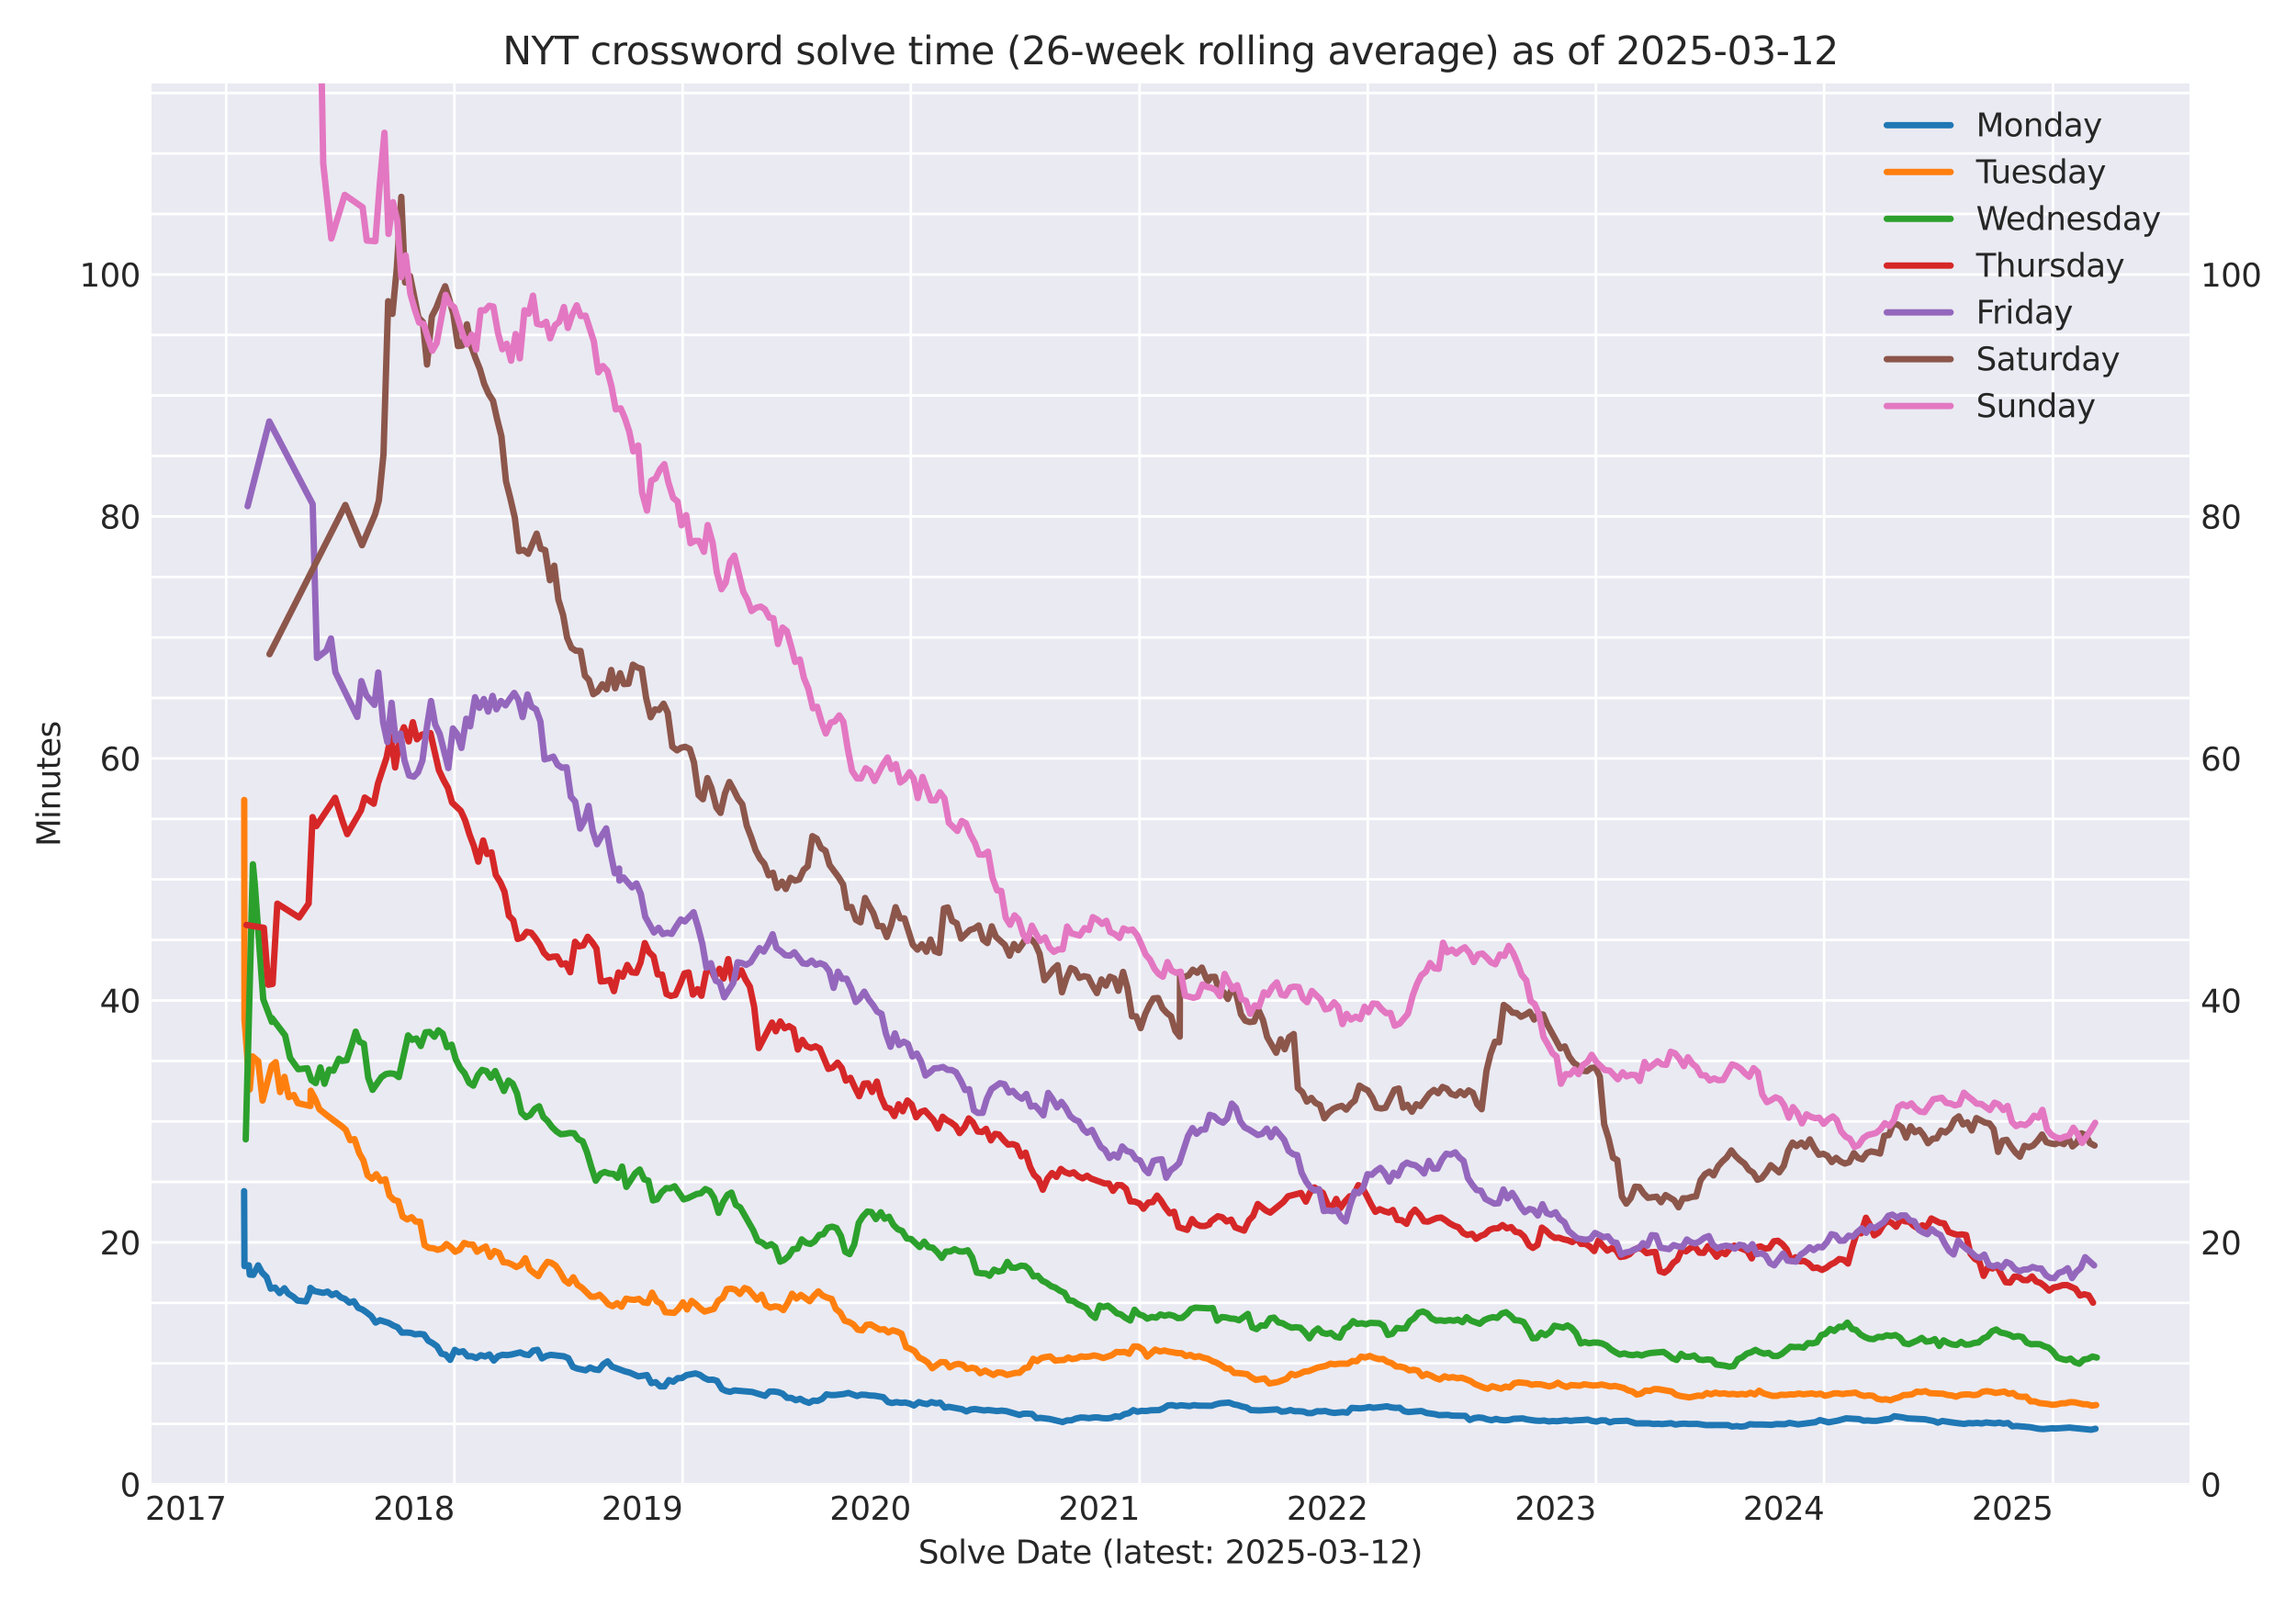 <?xml version="1.0" encoding="utf-8" standalone="no"?>
<!DOCTYPE svg PUBLIC "-//W3C//DTD SVG 1.1//EN"
  "http://www.w3.org/Graphics/SVG/1.1/DTD/svg11.dtd">
<svg xmlns:xlink="http://www.w3.org/1999/xlink" width="720pt" height="504pt" viewBox="0 0 720 504" xmlns="http://www.w3.org/2000/svg" version="1.1">
 <defs>
  <style type="text/css">*{stroke-linejoin: round; stroke-linecap: butt}</style>
 </defs>
 <g id="figure_1">
  <g id="patch_1">
   <path d="M 0 504 
L 720 504 
L 720 0 
L 0 0 
z
" style="fill: #ffffff"/>
  </g>
  <g id="axes_1">
   <g id="patch_2">
    <path d="M 47.505 465.54 
L 686.575 465.54 
L 686.575 26.16 
L 47.505 26.16 
z
" style="fill: #eaeaf2"/>
   </g>
   <g id="axes_2">
    <g id="patch_3">
     <path d="M 686.575 465.54 
L 686.575 465.54 
L 686.575 26.16 
L 686.575 26.16 
z
" style="fill: #eaeaf2"/>
    </g>
    <g id="matplotlib.axis_1"/>
    <g id="matplotlib.axis_2">
     <g id="ytick_1">
      <g id="line2d_1">
       <path d="M 686.575 465.54 
L 686.575 465.54 
" clip-path="url(#p77edc612d6)" style="fill: none; stroke: #ffffff; stroke-width: 0.8; stroke-linecap: round"/>
      </g>
      <g id="line2d_2"/>
      <g id="text_1">
       <!-- 0 -->
       <g style="fill: #262626" transform="translate(690.075 469.339) scale(0.1 -0.1)">
        <defs>
         <path id="DejaVuSans-30" d="M 2034 4250 
Q 1547 4250 1301 3770 
Q 1056 3291 1056 2328 
Q 1056 1369 1301 889 
Q 1547 409 2034 409 
Q 2525 409 2770 889 
Q 3016 1369 3016 2328 
Q 3016 3291 2770 3770 
Q 2525 4250 2034 4250 
z
M 2034 4750 
Q 2819 4750 3233 4129 
Q 3647 3509 3647 2328 
Q 3647 1150 3233 529 
Q 2819 -91 2034 -91 
Q 1250 -91 836 529 
Q 422 1150 422 2328 
Q 422 3509 836 4129 
Q 1250 4750 2034 4750 
z
" transform="scale(0.016)"/>
        </defs>
        <use xlink:href="#DejaVuSans-30"/>
       </g>
      </g>
     </g>
     <g id="ytick_2">
      <g id="line2d_3">
       <path d="M 686.575 389.649 
L 686.575 389.649 
" clip-path="url(#p77edc612d6)" style="fill: none; stroke: #ffffff; stroke-width: 0.8; stroke-linecap: round"/>
      </g>
      <g id="line2d_4"/>
      <g id="text_2">
       <!-- 20 -->
       <g style="fill: #262626" transform="translate(690.075 393.448) scale(0.1 -0.1)">
        <defs>
         <path id="DejaVuSans-32" d="M 1228 531 
L 3431 531 
L 3431 0 
L 469 0 
L 469 531 
Q 828 903 1448 1529 
Q 2069 2156 2228 2338 
Q 2531 2678 2651 2914 
Q 2772 3150 2772 3378 
Q 2772 3750 2511 3984 
Q 2250 4219 1831 4219 
Q 1534 4219 1204 4116 
Q 875 4013 500 3803 
L 500 4441 
Q 881 4594 1212 4672 
Q 1544 4750 1819 4750 
Q 2544 4750 2975 4387 
Q 3406 4025 3406 3419 
Q 3406 3131 3298 2873 
Q 3191 2616 2906 2266 
Q 2828 2175 2409 1742 
Q 1991 1309 1228 531 
z
" transform="scale(0.016)"/>
        </defs>
        <use xlink:href="#DejaVuSans-32"/>
        <use xlink:href="#DejaVuSans-30" x="63.623"/>
       </g>
      </g>
     </g>
     <g id="ytick_3">
      <g id="line2d_5">
       <path d="M 686.575 313.757 
L 686.575 313.757 
" clip-path="url(#p77edc612d6)" style="fill: none; stroke: #ffffff; stroke-width: 0.8; stroke-linecap: round"/>
      </g>
      <g id="line2d_6"/>
      <g id="text_3">
       <!-- 40 -->
       <g style="fill: #262626" transform="translate(690.075 317.557) scale(0.1 -0.1)">
        <defs>
         <path id="DejaVuSans-34" d="M 2419 4116 
L 825 1625 
L 2419 1625 
L 2419 4116 
z
M 2253 4666 
L 3047 4666 
L 3047 1625 
L 3713 1625 
L 3713 1100 
L 3047 1100 
L 3047 0 
L 2419 0 
L 2419 1100 
L 313 1100 
L 313 1709 
L 2253 4666 
z
" transform="scale(0.016)"/>
        </defs>
        <use xlink:href="#DejaVuSans-34"/>
        <use xlink:href="#DejaVuSans-30" x="63.623"/>
       </g>
      </g>
     </g>
     <g id="ytick_4">
      <g id="line2d_7">
       <path d="M 686.575 237.866 
L 686.575 237.866 
" clip-path="url(#p77edc612d6)" style="fill: none; stroke: #ffffff; stroke-width: 0.8; stroke-linecap: round"/>
      </g>
      <g id="line2d_8"/>
      <g id="text_4">
       <!-- 60 -->
       <g style="fill: #262626" transform="translate(690.075 241.665) scale(0.1 -0.1)">
        <defs>
         <path id="DejaVuSans-36" d="M 2113 2584 
Q 1688 2584 1439 2293 
Q 1191 2003 1191 1497 
Q 1191 994 1439 701 
Q 1688 409 2113 409 
Q 2538 409 2786 701 
Q 3034 994 3034 1497 
Q 3034 2003 2786 2293 
Q 2538 2584 2113 2584 
z
M 3366 4563 
L 3366 3988 
Q 3128 4100 2886 4159 
Q 2644 4219 2406 4219 
Q 1781 4219 1451 3797 
Q 1122 3375 1075 2522 
Q 1259 2794 1537 2939 
Q 1816 3084 2150 3084 
Q 2853 3084 3261 2657 
Q 3669 2231 3669 1497 
Q 3669 778 3244 343 
Q 2819 -91 2113 -91 
Q 1303 -91 875 529 
Q 447 1150 447 2328 
Q 447 3434 972 4092 
Q 1497 4750 2381 4750 
Q 2619 4750 2861 4703 
Q 3103 4656 3366 4563 
z
" transform="scale(0.016)"/>
        </defs>
        <use xlink:href="#DejaVuSans-36"/>
        <use xlink:href="#DejaVuSans-30" x="63.623"/>
       </g>
      </g>
     </g>
     <g id="ytick_5">
      <g id="line2d_9">
       <path d="M 686.575 161.975 
L 686.575 161.975 
" clip-path="url(#p77edc612d6)" style="fill: none; stroke: #ffffff; stroke-width: 0.8; stroke-linecap: round"/>
      </g>
      <g id="line2d_10"/>
      <g id="text_5">
       <!-- 80 -->
       <g style="fill: #262626" transform="translate(690.075 165.774) scale(0.1 -0.1)">
        <defs>
         <path id="DejaVuSans-38" d="M 2034 2216 
Q 1584 2216 1326 1975 
Q 1069 1734 1069 1313 
Q 1069 891 1326 650 
Q 1584 409 2034 409 
Q 2484 409 2743 651 
Q 3003 894 3003 1313 
Q 3003 1734 2745 1975 
Q 2488 2216 2034 2216 
z
M 1403 2484 
Q 997 2584 770 2862 
Q 544 3141 544 3541 
Q 544 4100 942 4425 
Q 1341 4750 2034 4750 
Q 2731 4750 3128 4425 
Q 3525 4100 3525 3541 
Q 3525 3141 3298 2862 
Q 3072 2584 2669 2484 
Q 3125 2378 3379 2068 
Q 3634 1759 3634 1313 
Q 3634 634 3220 271 
Q 2806 -91 2034 -91 
Q 1263 -91 848 271 
Q 434 634 434 1313 
Q 434 1759 690 2068 
Q 947 2378 1403 2484 
z
M 1172 3481 
Q 1172 3119 1398 2916 
Q 1625 2713 2034 2713 
Q 2441 2713 2670 2916 
Q 2900 3119 2900 3481 
Q 2900 3844 2670 4047 
Q 2441 4250 2034 4250 
Q 1625 4250 1398 4047 
Q 1172 3844 1172 3481 
z
" transform="scale(0.016)"/>
        </defs>
        <use xlink:href="#DejaVuSans-38"/>
        <use xlink:href="#DejaVuSans-30" x="63.623"/>
       </g>
      </g>
     </g>
     <g id="ytick_6">
      <g id="line2d_11">
       <path d="M 686.575 86.084 
L 686.575 86.084 
" clip-path="url(#p77edc612d6)" style="fill: none; stroke: #ffffff; stroke-width: 0.8; stroke-linecap: round"/>
      </g>
      <g id="line2d_12"/>
      <g id="text_6">
       <!-- 100 -->
       <g style="fill: #262626" transform="translate(690.075 89.883) scale(0.1 -0.1)">
        <defs>
         <path id="DejaVuSans-31" d="M 794 531 
L 1825 531 
L 1825 4091 
L 703 3866 
L 703 4441 
L 1819 4666 
L 2450 4666 
L 2450 531 
L 3481 531 
L 3481 0 
L 794 0 
L 794 531 
z
" transform="scale(0.016)"/>
        </defs>
        <use xlink:href="#DejaVuSans-31"/>
        <use xlink:href="#DejaVuSans-30" x="63.623"/>
        <use xlink:href="#DejaVuSans-30" x="127.246"/>
       </g>
      </g>
     </g>
    </g>
    <g id="patch_4">
     <path d="M 686.575 465.54 
L 686.575 26.16 
" style="fill: none"/>
    </g>
   </g>
   <g id="matplotlib.axis_3">
    <g id="xtick_1">
     <g id="line2d_13">
      <path d="M 70.944 465.54 
L 70.944 26.16 
" clip-path="url(#paf428c6c06)" style="fill: none; stroke: #ffffff; stroke-width: 0.8; stroke-linecap: round"/>
     </g>
     <g id="line2d_14"/>
     <g id="text_7">
      <!-- 2017 -->
      <g style="fill: #262626" transform="translate(45.494 476.638) scale(0.1 -0.1)">
       <defs>
        <path id="DejaVuSans-37" d="M 525 4666 
L 3525 4666 
L 3525 4397 
L 1831 0 
L 1172 0 
L 2766 4134 
L 525 4134 
L 525 4666 
z
" transform="scale(0.016)"/>
       </defs>
       <use xlink:href="#DejaVuSans-32"/>
       <use xlink:href="#DejaVuSans-30" x="63.623"/>
       <use xlink:href="#DejaVuSans-31" x="127.246"/>
       <use xlink:href="#DejaVuSans-37" x="190.869"/>
      </g>
     </g>
    </g>
    <g id="xtick_2">
     <g id="line2d_15">
      <path d="M 142.498 465.54 
L 142.498 26.16 
" clip-path="url(#paf428c6c06)" style="fill: none; stroke: #ffffff; stroke-width: 0.8; stroke-linecap: round"/>
     </g>
     <g id="line2d_16"/>
     <g id="text_8">
      <!-- 2018 -->
      <g style="fill: #262626" transform="translate(117.048 476.638) scale(0.1 -0.1)">
       <use xlink:href="#DejaVuSans-32"/>
       <use xlink:href="#DejaVuSans-30" x="63.623"/>
       <use xlink:href="#DejaVuSans-31" x="127.246"/>
       <use xlink:href="#DejaVuSans-38" x="190.869"/>
      </g>
     </g>
    </g>
    <g id="xtick_3">
     <g id="line2d_17">
      <path d="M 214.053 465.54 
L 214.053 26.16 
" clip-path="url(#paf428c6c06)" style="fill: none; stroke: #ffffff; stroke-width: 0.8; stroke-linecap: round"/>
     </g>
     <g id="line2d_18"/>
     <g id="text_9">
      <!-- 2019 -->
      <g style="fill: #262626" transform="translate(188.603 476.638) scale(0.1 -0.1)">
       <defs>
        <path id="DejaVuSans-39" d="M 703 97 
L 703 672 
Q 941 559 1184 500 
Q 1428 441 1663 441 
Q 2288 441 2617 861 
Q 2947 1281 2994 2138 
Q 2813 1869 2534 1725 
Q 2256 1581 1919 1581 
Q 1219 1581 811 2004 
Q 403 2428 403 3163 
Q 403 3881 828 4315 
Q 1253 4750 1959 4750 
Q 2769 4750 3195 4129 
Q 3622 3509 3622 2328 
Q 3622 1225 3098 567 
Q 2575 -91 1691 -91 
Q 1453 -91 1209 -44 
Q 966 3 703 97 
z
M 1959 2075 
Q 2384 2075 2632 2365 
Q 2881 2656 2881 3163 
Q 2881 3666 2632 3958 
Q 2384 4250 1959 4250 
Q 1534 4250 1286 3958 
Q 1038 3666 1038 3163 
Q 1038 2656 1286 2365 
Q 1534 2075 1959 2075 
z
" transform="scale(0.016)"/>
       </defs>
       <use xlink:href="#DejaVuSans-32"/>
       <use xlink:href="#DejaVuSans-30" x="63.623"/>
       <use xlink:href="#DejaVuSans-31" x="127.246"/>
       <use xlink:href="#DejaVuSans-39" x="190.869"/>
      </g>
     </g>
    </g>
    <g id="xtick_4">
     <g id="line2d_19">
      <path d="M 285.607 465.54 
L 285.607 26.16 
" clip-path="url(#paf428c6c06)" style="fill: none; stroke: #ffffff; stroke-width: 0.8; stroke-linecap: round"/>
     </g>
     <g id="line2d_20"/>
     <g id="text_10">
      <!-- 2020 -->
      <g style="fill: #262626" transform="translate(260.157 476.638) scale(0.1 -0.1)">
       <use xlink:href="#DejaVuSans-32"/>
       <use xlink:href="#DejaVuSans-30" x="63.623"/>
       <use xlink:href="#DejaVuSans-32" x="127.246"/>
       <use xlink:href="#DejaVuSans-30" x="190.869"/>
      </g>
     </g>
    </g>
    <g id="xtick_5">
     <g id="line2d_21">
      <path d="M 357.358 465.54 
L 357.358 26.16 
" clip-path="url(#paf428c6c06)" style="fill: none; stroke: #ffffff; stroke-width: 0.8; stroke-linecap: round"/>
     </g>
     <g id="line2d_22"/>
     <g id="text_11">
      <!-- 2021 -->
      <g style="fill: #262626" transform="translate(331.908 476.638) scale(0.1 -0.1)">
       <use xlink:href="#DejaVuSans-32"/>
       <use xlink:href="#DejaVuSans-30" x="63.623"/>
       <use xlink:href="#DejaVuSans-32" x="127.246"/>
       <use xlink:href="#DejaVuSans-31" x="190.869"/>
      </g>
     </g>
    </g>
    <g id="xtick_6">
     <g id="line2d_23">
      <path d="M 428.913 465.54 
L 428.913 26.16 
" clip-path="url(#paf428c6c06)" style="fill: none; stroke: #ffffff; stroke-width: 0.8; stroke-linecap: round"/>
     </g>
     <g id="line2d_24"/>
     <g id="text_12">
      <!-- 2022 -->
      <g style="fill: #262626" transform="translate(403.463 476.638) scale(0.1 -0.1)">
       <use xlink:href="#DejaVuSans-32"/>
       <use xlink:href="#DejaVuSans-30" x="63.623"/>
       <use xlink:href="#DejaVuSans-32" x="127.246"/>
       <use xlink:href="#DejaVuSans-32" x="190.869"/>
      </g>
     </g>
    </g>
    <g id="xtick_7">
     <g id="line2d_25">
      <path d="M 500.467 465.54 
L 500.467 26.16 
" clip-path="url(#paf428c6c06)" style="fill: none; stroke: #ffffff; stroke-width: 0.8; stroke-linecap: round"/>
     </g>
     <g id="line2d_26"/>
     <g id="text_13">
      <!-- 2023 -->
      <g style="fill: #262626" transform="translate(475.017 476.638) scale(0.1 -0.1)">
       <defs>
        <path id="DejaVuSans-33" d="M 2597 2516 
Q 3050 2419 3304 2112 
Q 3559 1806 3559 1356 
Q 3559 666 3084 287 
Q 2609 -91 1734 -91 
Q 1441 -91 1130 -33 
Q 819 25 488 141 
L 488 750 
Q 750 597 1062 519 
Q 1375 441 1716 441 
Q 2309 441 2620 675 
Q 2931 909 2931 1356 
Q 2931 1769 2642 2001 
Q 2353 2234 1838 2234 
L 1294 2234 
L 1294 2753 
L 1863 2753 
Q 2328 2753 2575 2939 
Q 2822 3125 2822 3475 
Q 2822 3834 2567 4026 
Q 2313 4219 1838 4219 
Q 1578 4219 1281 4162 
Q 984 4106 628 3988 
L 628 4550 
Q 988 4650 1302 4700 
Q 1616 4750 1894 4750 
Q 2613 4750 3031 4423 
Q 3450 4097 3450 3541 
Q 3450 3153 3228 2886 
Q 3006 2619 2597 2516 
z
" transform="scale(0.016)"/>
       </defs>
       <use xlink:href="#DejaVuSans-32"/>
       <use xlink:href="#DejaVuSans-30" x="63.623"/>
       <use xlink:href="#DejaVuSans-32" x="127.246"/>
       <use xlink:href="#DejaVuSans-33" x="190.869"/>
      </g>
     </g>
    </g>
    <g id="xtick_8">
     <g id="line2d_27">
      <path d="M 572.022 465.54 
L 572.022 26.16 
" clip-path="url(#paf428c6c06)" style="fill: none; stroke: #ffffff; stroke-width: 0.8; stroke-linecap: round"/>
     </g>
     <g id="line2d_28"/>
     <g id="text_14">
      <!-- 2024 -->
      <g style="fill: #262626" transform="translate(546.572 476.638) scale(0.1 -0.1)">
       <use xlink:href="#DejaVuSans-32"/>
       <use xlink:href="#DejaVuSans-30" x="63.623"/>
       <use xlink:href="#DejaVuSans-32" x="127.246"/>
       <use xlink:href="#DejaVuSans-34" x="190.869"/>
      </g>
     </g>
    </g>
    <g id="xtick_9">
     <g id="line2d_29">
      <path d="M 643.772 465.54 
L 643.772 26.16 
" clip-path="url(#paf428c6c06)" style="fill: none; stroke: #ffffff; stroke-width: 0.8; stroke-linecap: round"/>
     </g>
     <g id="line2d_30"/>
     <g id="text_15">
      <!-- 2025 -->
      <g style="fill: #262626" transform="translate(618.322 476.638) scale(0.1 -0.1)">
       <defs>
        <path id="DejaVuSans-35" d="M 691 4666 
L 3169 4666 
L 3169 4134 
L 1269 4134 
L 1269 2991 
Q 1406 3038 1543 3061 
Q 1681 3084 1819 3084 
Q 2600 3084 3056 2656 
Q 3513 2228 3513 1497 
Q 3513 744 3044 326 
Q 2575 -91 1722 -91 
Q 1428 -91 1123 -41 
Q 819 9 494 109 
L 494 744 
Q 775 591 1075 516 
Q 1375 441 1709 441 
Q 2250 441 2565 725 
Q 2881 1009 2881 1497 
Q 2881 1984 2565 2268 
Q 2250 2553 1709 2553 
Q 1456 2553 1204 2497 
Q 953 2441 691 2322 
L 691 4666 
z
" transform="scale(0.016)"/>
       </defs>
       <use xlink:href="#DejaVuSans-32"/>
       <use xlink:href="#DejaVuSans-30" x="63.623"/>
       <use xlink:href="#DejaVuSans-32" x="127.246"/>
       <use xlink:href="#DejaVuSans-35" x="190.869"/>
      </g>
     </g>
    </g>
    <g id="text_16">
     <!-- Solve Date (latest: 2025-03-12) -->
     <g style="fill: #262626" transform="translate(287.965 490.317) scale(0.1 -0.1)">
      <defs>
       <path id="DejaVuSans-53" d="M 3425 4513 
L 3425 3897 
Q 3066 4069 2747 4153 
Q 2428 4238 2131 4238 
Q 1616 4238 1336 4038 
Q 1056 3838 1056 3469 
Q 1056 3159 1242 3001 
Q 1428 2844 1947 2747 
L 2328 2669 
Q 3034 2534 3370 2195 
Q 3706 1856 3706 1288 
Q 3706 609 3251 259 
Q 2797 -91 1919 -91 
Q 1588 -91 1214 -16 
Q 841 59 441 206 
L 441 856 
Q 825 641 1194 531 
Q 1563 422 1919 422 
Q 2459 422 2753 634 
Q 3047 847 3047 1241 
Q 3047 1584 2836 1778 
Q 2625 1972 2144 2069 
L 1759 2144 
Q 1053 2284 737 2584 
Q 422 2884 422 3419 
Q 422 4038 858 4394 
Q 1294 4750 2059 4750 
Q 2388 4750 2728 4690 
Q 3069 4631 3425 4513 
z
" transform="scale(0.016)"/>
       <path id="DejaVuSans-6f" d="M 1959 3097 
Q 1497 3097 1228 2736 
Q 959 2375 959 1747 
Q 959 1119 1226 758 
Q 1494 397 1959 397 
Q 2419 397 2687 759 
Q 2956 1122 2956 1747 
Q 2956 2369 2687 2733 
Q 2419 3097 1959 3097 
z
M 1959 3584 
Q 2709 3584 3137 3096 
Q 3566 2609 3566 1747 
Q 3566 888 3137 398 
Q 2709 -91 1959 -91 
Q 1206 -91 779 398 
Q 353 888 353 1747 
Q 353 2609 779 3096 
Q 1206 3584 1959 3584 
z
" transform="scale(0.016)"/>
       <path id="DejaVuSans-6c" d="M 603 4863 
L 1178 4863 
L 1178 0 
L 603 0 
L 603 4863 
z
" transform="scale(0.016)"/>
       <path id="DejaVuSans-76" d="M 191 3500 
L 800 3500 
L 1894 563 
L 2988 3500 
L 3597 3500 
L 2284 0 
L 1503 0 
L 191 3500 
z
" transform="scale(0.016)"/>
       <path id="DejaVuSans-65" d="M 3597 1894 
L 3597 1613 
L 953 1613 
Q 991 1019 1311 708 
Q 1631 397 2203 397 
Q 2534 397 2845 478 
Q 3156 559 3463 722 
L 3463 178 
Q 3153 47 2828 -22 
Q 2503 -91 2169 -91 
Q 1331 -91 842 396 
Q 353 884 353 1716 
Q 353 2575 817 3079 
Q 1281 3584 2069 3584 
Q 2775 3584 3186 3129 
Q 3597 2675 3597 1894 
z
M 3022 2063 
Q 3016 2534 2758 2815 
Q 2500 3097 2075 3097 
Q 1594 3097 1305 2825 
Q 1016 2553 972 2059 
L 3022 2063 
z
" transform="scale(0.016)"/>
       <path id="DejaVuSans-20" transform="scale(0.016)"/>
       <path id="DejaVuSans-44" d="M 1259 4147 
L 1259 519 
L 2022 519 
Q 2988 519 3436 956 
Q 3884 1394 3884 2338 
Q 3884 3275 3436 3711 
Q 2988 4147 2022 4147 
L 1259 4147 
z
M 628 4666 
L 1925 4666 
Q 3281 4666 3915 4102 
Q 4550 3538 4550 2338 
Q 4550 1131 3912 565 
Q 3275 0 1925 0 
L 628 0 
L 628 4666 
z
" transform="scale(0.016)"/>
       <path id="DejaVuSans-61" d="M 2194 1759 
Q 1497 1759 1228 1600 
Q 959 1441 959 1056 
Q 959 750 1161 570 
Q 1363 391 1709 391 
Q 2188 391 2477 730 
Q 2766 1069 2766 1631 
L 2766 1759 
L 2194 1759 
z
M 3341 1997 
L 3341 0 
L 2766 0 
L 2766 531 
Q 2569 213 2275 61 
Q 1981 -91 1556 -91 
Q 1019 -91 701 211 
Q 384 513 384 1019 
Q 384 1609 779 1909 
Q 1175 2209 1959 2209 
L 2766 2209 
L 2766 2266 
Q 2766 2663 2505 2880 
Q 2244 3097 1772 3097 
Q 1472 3097 1187 3025 
Q 903 2953 641 2809 
L 641 3341 
Q 956 3463 1253 3523 
Q 1550 3584 1831 3584 
Q 2591 3584 2966 3190 
Q 3341 2797 3341 1997 
z
" transform="scale(0.016)"/>
       <path id="DejaVuSans-74" d="M 1172 4494 
L 1172 3500 
L 2356 3500 
L 2356 3053 
L 1172 3053 
L 1172 1153 
Q 1172 725 1289 603 
Q 1406 481 1766 481 
L 2356 481 
L 2356 0 
L 1766 0 
Q 1100 0 847 248 
Q 594 497 594 1153 
L 594 3053 
L 172 3053 
L 172 3500 
L 594 3500 
L 594 4494 
L 1172 4494 
z
" transform="scale(0.016)"/>
       <path id="DejaVuSans-28" d="M 1984 4856 
Q 1566 4138 1362 3434 
Q 1159 2731 1159 2009 
Q 1159 1288 1364 580 
Q 1569 -128 1984 -844 
L 1484 -844 
Q 1016 -109 783 600 
Q 550 1309 550 2009 
Q 550 2706 781 3412 
Q 1013 4119 1484 4856 
L 1984 4856 
z
" transform="scale(0.016)"/>
       <path id="DejaVuSans-73" d="M 2834 3397 
L 2834 2853 
Q 2591 2978 2328 3040 
Q 2066 3103 1784 3103 
Q 1356 3103 1142 2972 
Q 928 2841 928 2578 
Q 928 2378 1081 2264 
Q 1234 2150 1697 2047 
L 1894 2003 
Q 2506 1872 2764 1633 
Q 3022 1394 3022 966 
Q 3022 478 2636 193 
Q 2250 -91 1575 -91 
Q 1294 -91 989 -36 
Q 684 19 347 128 
L 347 722 
Q 666 556 975 473 
Q 1284 391 1588 391 
Q 1994 391 2212 530 
Q 2431 669 2431 922 
Q 2431 1156 2273 1281 
Q 2116 1406 1581 1522 
L 1381 1569 
Q 847 1681 609 1914 
Q 372 2147 372 2553 
Q 372 3047 722 3315 
Q 1072 3584 1716 3584 
Q 2034 3584 2315 3537 
Q 2597 3491 2834 3397 
z
" transform="scale(0.016)"/>
       <path id="DejaVuSans-3a" d="M 750 794 
L 1409 794 
L 1409 0 
L 750 0 
L 750 794 
z
M 750 3309 
L 1409 3309 
L 1409 2516 
L 750 2516 
L 750 3309 
z
" transform="scale(0.016)"/>
       <path id="DejaVuSans-2d" d="M 313 2009 
L 1997 2009 
L 1997 1497 
L 313 1497 
L 313 2009 
z
" transform="scale(0.016)"/>
       <path id="DejaVuSans-29" d="M 513 4856 
L 1013 4856 
Q 1481 4119 1714 3412 
Q 1947 2706 1947 2009 
Q 1947 1309 1714 600 
Q 1481 -109 1013 -844 
L 513 -844 
Q 928 -128 1133 580 
Q 1338 1288 1338 2009 
Q 1338 2731 1133 3434 
Q 928 4138 513 4856 
z
" transform="scale(0.016)"/>
      </defs>
      <use xlink:href="#DejaVuSans-53"/>
      <use xlink:href="#DejaVuSans-6f" x="63.477"/>
      <use xlink:href="#DejaVuSans-6c" x="124.658"/>
      <use xlink:href="#DejaVuSans-76" x="152.441"/>
      <use xlink:href="#DejaVuSans-65" x="211.621"/>
      <use xlink:href="#DejaVuSans-20" x="273.145"/>
      <use xlink:href="#DejaVuSans-44" x="304.932"/>
      <use xlink:href="#DejaVuSans-61" x="381.934"/>
      <use xlink:href="#DejaVuSans-74" x="443.213"/>
      <use xlink:href="#DejaVuSans-65" x="482.422"/>
      <use xlink:href="#DejaVuSans-20" x="543.945"/>
      <use xlink:href="#DejaVuSans-28" x="575.732"/>
      <use xlink:href="#DejaVuSans-6c" x="614.746"/>
      <use xlink:href="#DejaVuSans-61" x="642.529"/>
      <use xlink:href="#DejaVuSans-74" x="703.809"/>
      <use xlink:href="#DejaVuSans-65" x="743.018"/>
      <use xlink:href="#DejaVuSans-73" x="804.541"/>
      <use xlink:href="#DejaVuSans-74" x="856.641"/>
      <use xlink:href="#DejaVuSans-3a" x="895.85"/>
      <use xlink:href="#DejaVuSans-20" x="929.541"/>
      <use xlink:href="#DejaVuSans-32" x="961.328"/>
      <use xlink:href="#DejaVuSans-30" x="1024.951"/>
      <use xlink:href="#DejaVuSans-32" x="1088.574"/>
      <use xlink:href="#DejaVuSans-35" x="1152.197"/>
      <use xlink:href="#DejaVuSans-2d" x="1215.82"/>
      <use xlink:href="#DejaVuSans-30" x="1251.904"/>
      <use xlink:href="#DejaVuSans-33" x="1315.527"/>
      <use xlink:href="#DejaVuSans-2d" x="1379.15"/>
      <use xlink:href="#DejaVuSans-31" x="1415.234"/>
      <use xlink:href="#DejaVuSans-32" x="1478.857"/>
      <use xlink:href="#DejaVuSans-29" x="1542.48"/>
     </g>
    </g>
   </g>
   <g id="matplotlib.axis_4">
    <g id="ytick_7">
     <g id="line2d_31">
      <path d="M 47.505 465.54 
L 686.575 465.54 
" clip-path="url(#paf428c6c06)" style="fill: none; stroke: #ffffff; stroke-width: 0.8; stroke-linecap: round"/>
     </g>
     <g id="line2d_32"/>
     <g id="text_17">
      <!-- 0 -->
      <g style="fill: #262626" transform="translate(37.642 469.339) scale(0.1 -0.1)">
       <use xlink:href="#DejaVuSans-30"/>
      </g>
     </g>
    </g>
    <g id="ytick_8">
     <g id="line2d_33">
      <path d="M 47.505 389.649 
L 686.575 389.649 
" clip-path="url(#paf428c6c06)" style="fill: none; stroke: #ffffff; stroke-width: 0.8; stroke-linecap: round"/>
     </g>
     <g id="line2d_34"/>
     <g id="text_18">
      <!-- 20 -->
      <g style="fill: #262626" transform="translate(31.28 393.448) scale(0.1 -0.1)">
       <use xlink:href="#DejaVuSans-32"/>
       <use xlink:href="#DejaVuSans-30" x="63.623"/>
      </g>
     </g>
    </g>
    <g id="ytick_9">
     <g id="line2d_35">
      <path d="M 47.505 313.757 
L 686.575 313.757 
" clip-path="url(#paf428c6c06)" style="fill: none; stroke: #ffffff; stroke-width: 0.8; stroke-linecap: round"/>
     </g>
     <g id="line2d_36"/>
     <g id="text_19">
      <!-- 40 -->
      <g style="fill: #262626" transform="translate(31.28 317.557) scale(0.1 -0.1)">
       <use xlink:href="#DejaVuSans-34"/>
       <use xlink:href="#DejaVuSans-30" x="63.623"/>
      </g>
     </g>
    </g>
    <g id="ytick_10">
     <g id="line2d_37">
      <path d="M 47.505 237.866 
L 686.575 237.866 
" clip-path="url(#paf428c6c06)" style="fill: none; stroke: #ffffff; stroke-width: 0.8; stroke-linecap: round"/>
     </g>
     <g id="line2d_38"/>
     <g id="text_20">
      <!-- 60 -->
      <g style="fill: #262626" transform="translate(31.28 241.665) scale(0.1 -0.1)">
       <use xlink:href="#DejaVuSans-36"/>
       <use xlink:href="#DejaVuSans-30" x="63.623"/>
      </g>
     </g>
    </g>
    <g id="ytick_11">
     <g id="line2d_39">
      <path d="M 47.505 161.975 
L 686.575 161.975 
" clip-path="url(#paf428c6c06)" style="fill: none; stroke: #ffffff; stroke-width: 0.8; stroke-linecap: round"/>
     </g>
     <g id="line2d_40"/>
     <g id="text_21">
      <!-- 80 -->
      <g style="fill: #262626" transform="translate(31.28 165.774) scale(0.1 -0.1)">
       <use xlink:href="#DejaVuSans-38"/>
       <use xlink:href="#DejaVuSans-30" x="63.623"/>
      </g>
     </g>
    </g>
    <g id="ytick_12">
     <g id="line2d_41">
      <path d="M 47.505 86.084 
L 686.575 86.084 
" clip-path="url(#paf428c6c06)" style="fill: none; stroke: #ffffff; stroke-width: 0.8; stroke-linecap: round"/>
     </g>
     <g id="line2d_42"/>
     <g id="text_22">
      <!-- 100 -->
      <g style="fill: #262626" transform="translate(24.918 89.883) scale(0.1 -0.1)">
       <use xlink:href="#DejaVuSans-31"/>
       <use xlink:href="#DejaVuSans-30" x="63.623"/>
       <use xlink:href="#DejaVuSans-30" x="127.246"/>
      </g>
     </g>
    </g>
    <g id="ytick_13">
     <g id="line2d_43">
      <path d="M 47.505 446.567 
L 686.575 446.567 
" clip-path="url(#paf428c6c06)" style="fill: none; stroke: #ffffff; stroke-width: 0.8; stroke-linecap: round"/>
     </g>
     <g id="line2d_44"/>
    </g>
    <g id="ytick_14">
     <g id="line2d_45">
      <path d="M 47.505 427.594 
L 686.575 427.594 
" clip-path="url(#paf428c6c06)" style="fill: none; stroke: #ffffff; stroke-width: 0.8; stroke-linecap: round"/>
     </g>
     <g id="line2d_46"/>
    </g>
    <g id="ytick_15">
     <g id="line2d_47">
      <path d="M 47.505 408.622 
L 686.575 408.622 
" clip-path="url(#paf428c6c06)" style="fill: none; stroke: #ffffff; stroke-width: 0.8; stroke-linecap: round"/>
     </g>
     <g id="line2d_48"/>
    </g>
    <g id="ytick_16">
     <g id="line2d_49">
      <path d="M 47.505 370.676 
L 686.575 370.676 
" clip-path="url(#paf428c6c06)" style="fill: none; stroke: #ffffff; stroke-width: 0.8; stroke-linecap: round"/>
     </g>
     <g id="line2d_50"/>
    </g>
    <g id="ytick_17">
     <g id="line2d_51">
      <path d="M 47.505 351.703 
L 686.575 351.703 
" clip-path="url(#paf428c6c06)" style="fill: none; stroke: #ffffff; stroke-width: 0.8; stroke-linecap: round"/>
     </g>
     <g id="line2d_52"/>
    </g>
    <g id="ytick_18">
     <g id="line2d_53">
      <path d="M 47.505 332.73 
L 686.575 332.73 
" clip-path="url(#paf428c6c06)" style="fill: none; stroke: #ffffff; stroke-width: 0.8; stroke-linecap: round"/>
     </g>
     <g id="line2d_54"/>
    </g>
    <g id="ytick_19">
     <g id="line2d_55">
      <path d="M 47.505 294.785 
L 686.575 294.785 
" clip-path="url(#paf428c6c06)" style="fill: none; stroke: #ffffff; stroke-width: 0.8; stroke-linecap: round"/>
     </g>
     <g id="line2d_56"/>
    </g>
    <g id="ytick_20">
     <g id="line2d_57">
      <path d="M 47.505 275.812 
L 686.575 275.812 
" clip-path="url(#paf428c6c06)" style="fill: none; stroke: #ffffff; stroke-width: 0.8; stroke-linecap: round"/>
     </g>
     <g id="line2d_58"/>
    </g>
    <g id="ytick_21">
     <g id="line2d_59">
      <path d="M 47.505 256.839 
L 686.575 256.839 
" clip-path="url(#paf428c6c06)" style="fill: none; stroke: #ffffff; stroke-width: 0.8; stroke-linecap: round"/>
     </g>
     <g id="line2d_60"/>
    </g>
    <g id="ytick_22">
     <g id="line2d_61">
      <path d="M 47.505 218.893 
L 686.575 218.893 
" clip-path="url(#paf428c6c06)" style="fill: none; stroke: #ffffff; stroke-width: 0.8; stroke-linecap: round"/>
     </g>
     <g id="line2d_62"/>
    </g>
    <g id="ytick_23">
     <g id="line2d_63">
      <path d="M 47.505 199.921 
L 686.575 199.921 
" clip-path="url(#paf428c6c06)" style="fill: none; stroke: #ffffff; stroke-width: 0.8; stroke-linecap: round"/>
     </g>
     <g id="line2d_64"/>
    </g>
    <g id="ytick_24">
     <g id="line2d_65">
      <path d="M 47.505 180.948 
L 686.575 180.948 
" clip-path="url(#paf428c6c06)" style="fill: none; stroke: #ffffff; stroke-width: 0.8; stroke-linecap: round"/>
     </g>
     <g id="line2d_66"/>
    </g>
    <g id="ytick_25">
     <g id="line2d_67">
      <path d="M 47.505 143.002 
L 686.575 143.002 
" clip-path="url(#paf428c6c06)" style="fill: none; stroke: #ffffff; stroke-width: 0.8; stroke-linecap: round"/>
     </g>
     <g id="line2d_68"/>
    </g>
    <g id="ytick_26">
     <g id="line2d_69">
      <path d="M 47.505 124.029 
L 686.575 124.029 
" clip-path="url(#paf428c6c06)" style="fill: none; stroke: #ffffff; stroke-width: 0.8; stroke-linecap: round"/>
     </g>
     <g id="line2d_70"/>
    </g>
    <g id="ytick_27">
     <g id="line2d_71">
      <path d="M 47.505 105.057 
L 686.575 105.057 
" clip-path="url(#paf428c6c06)" style="fill: none; stroke: #ffffff; stroke-width: 0.8; stroke-linecap: round"/>
     </g>
     <g id="line2d_72"/>
    </g>
    <g id="ytick_28">
     <g id="line2d_73">
      <path d="M 47.505 67.111 
L 686.575 67.111 
" clip-path="url(#paf428c6c06)" style="fill: none; stroke: #ffffff; stroke-width: 0.8; stroke-linecap: round"/>
     </g>
     <g id="line2d_74"/>
    </g>
    <g id="ytick_29">
     <g id="line2d_75">
      <path d="M 47.505 48.138 
L 686.575 48.138 
" clip-path="url(#paf428c6c06)" style="fill: none; stroke: #ffffff; stroke-width: 0.8; stroke-linecap: round"/>
     </g>
     <g id="line2d_76"/>
    </g>
    <g id="ytick_30">
     <g id="line2d_77">
      <path d="M 47.505 29.165 
L 686.575 29.165 
" clip-path="url(#paf428c6c06)" style="fill: none; stroke: #ffffff; stroke-width: 0.8; stroke-linecap: round"/>
     </g>
     <g id="line2d_78"/>
    </g>
    <g id="text_23">
     <!-- Minutes -->
     <g style="fill: #262626" transform="translate(18.838 265.532) rotate(-90) scale(0.1 -0.1)">
      <defs>
       <path id="DejaVuSans-4d" d="M 628 4666 
L 1569 4666 
L 2759 1491 
L 3956 4666 
L 4897 4666 
L 4897 0 
L 4281 0 
L 4281 4097 
L 3078 897 
L 2444 897 
L 1241 4097 
L 1241 0 
L 628 0 
L 628 4666 
z
" transform="scale(0.016)"/>
       <path id="DejaVuSans-69" d="M 603 3500 
L 1178 3500 
L 1178 0 
L 603 0 
L 603 3500 
z
M 603 4863 
L 1178 4863 
L 1178 4134 
L 603 4134 
L 603 4863 
z
" transform="scale(0.016)"/>
       <path id="DejaVuSans-6e" d="M 3513 2113 
L 3513 0 
L 2938 0 
L 2938 2094 
Q 2938 2591 2744 2837 
Q 2550 3084 2163 3084 
Q 1697 3084 1428 2787 
Q 1159 2491 1159 1978 
L 1159 0 
L 581 0 
L 581 3500 
L 1159 3500 
L 1159 2956 
Q 1366 3272 1645 3428 
Q 1925 3584 2291 3584 
Q 2894 3584 3203 3211 
Q 3513 2838 3513 2113 
z
" transform="scale(0.016)"/>
       <path id="DejaVuSans-75" d="M 544 1381 
L 544 3500 
L 1119 3500 
L 1119 1403 
Q 1119 906 1312 657 
Q 1506 409 1894 409 
Q 2359 409 2629 706 
Q 2900 1003 2900 1516 
L 2900 3500 
L 3475 3500 
L 3475 0 
L 2900 0 
L 2900 538 
Q 2691 219 2414 64 
Q 2138 -91 1772 -91 
Q 1169 -91 856 284 
Q 544 659 544 1381 
z
M 1991 3584 
L 1991 3584 
z
" transform="scale(0.016)"/>
      </defs>
      <use xlink:href="#DejaVuSans-4d"/>
      <use xlink:href="#DejaVuSans-69" x="86.279"/>
      <use xlink:href="#DejaVuSans-6e" x="114.062"/>
      <use xlink:href="#DejaVuSans-75" x="177.441"/>
      <use xlink:href="#DejaVuSans-74" x="240.82"/>
      <use xlink:href="#DejaVuSans-65" x="280.029"/>
      <use xlink:href="#DejaVuSans-73" x="341.553"/>
     </g>
    </g>
   </g>
   <g id="line2d_79">
    <path d="M 76.554 373.585 
L 76.664 397.08 
L 78.033 396.837 
L 78.324 399.752 
L 79.415 399.818 
L 80.956 396.848 
L 82.165 399.09 
L 83.614 400.542 
L 84.885 404.159 
L 86.275 403.828 
L 87.707 405.546 
L 89.192 404.036 
L 90.351 405.673 
L 92.025 406.751 
L 93.296 407.892 
L 95.953 408.163 
L 97.259 405.188 
L 97.342 403.917 
L 98.639 404.937 
L 101.378 405.484 
L 102.724 405.091 
L 104.06 406.177 
L 105.451 405.594 
L 106.921 406.917 
L 108.185 407.374 
L 109.558 408.558 
L 110.96 408.109 
L 112.32 410.166 
L 113.679 410.72 
L 115.053 411.678 
L 116.44 412.803 
L 117.789 414.796 
L 119.158 414.058 
L 121.911 414.911 
L 123.304 415.7 
L 124.681 416.272 
L 126.019 417.951 
L 127.442 417.918 
L 128.801 418.021 
L 130.158 418.497 
L 131.543 418.347 
L 132.963 418.532 
L 134.295 420.481 
L 135.634 421.228 
L 137.054 422.249 
L 138.415 424.547 
L 139.774 424.868 
L 141.163 426.495 
L 142.638 423.347 
L 143.868 424.092 
L 145.261 423.785 
L 146.647 425.371 
L 148.026 425.364 
L 149.357 425.908 
L 150.73 425.027 
L 152.106 425.425 
L 153.47 424.807 
L 154.847 426.711 
L 156.211 425.334 
L 157.6 424.894 
L 158.973 425.004 
L 160.324 424.826 
L 163.114 424.151 
L 164.481 424.758 
L 165.832 424.969 
L 167.219 423.57 
L 168.558 423.343 
L 169.953 426.03 
L 171.307 425.271 
L 172.705 424.908 
L 176.834 425.374 
L 178.199 425.945 
L 179.658 428.691 
L 180.955 429.207 
L 183.671 429.77 
L 185.046 428.898 
L 186.421 429.477 
L 187.768 429.66 
L 189.184 427.857 
L 190.541 426.96 
L 191.895 428.601 
L 196.032 430.124 
L 197.378 430.448 
L 200.16 431.672 
L 202.894 431.253 
L 204.257 433.79 
L 205.626 433.483 
L 206.989 434.794 
L 208.379 434.806 
L 209.763 432.834 
L 211.125 433.354 
L 212.517 432.235 
L 213.857 432.192 
L 215.259 431.279 
L 218.113 430.737 
L 219.465 431.187 
L 220.84 432.158 
L 222.113 432.744 
L 223.586 432.705 
L 224.845 433.078 
L 226.406 435.646 
L 227.575 436.21 
L 228.94 436.519 
L 230.326 436.066 
L 235.846 436.551 
L 239.922 437.781 
L 241.315 436.422 
L 242.687 436.407 
L 244.046 436.601 
L 245.427 437.109 
L 246.808 438.389 
L 248.173 438.421 
L 249.559 439.139 
L 250.917 438.699 
L 252.273 439.465 
L 253.698 439.967 
L 255.036 439.269 
L 256.397 439.358 
L 257.799 438.732 
L 259.17 437.306 
L 260.538 437.526 
L 261.887 437.516 
L 264.628 437.202 
L 266.033 436.857 
L 268.756 437.823 
L 270.119 437.397 
L 271.512 437.472 
L 272.85 437.676 
L 274.236 437.723 
L 276.992 438.193 
L 278.474 439.727 
L 279.734 440.036 
L 281.14 439.735 
L 282.511 439.978 
L 283.873 439.871 
L 285.261 440.214 
L 286.597 440.812 
L 288.147 439.737 
L 289.341 440.126 
L 290.748 440.384 
L 292.085 439.735 
L 293.578 440.138 
L 294.832 439.913 
L 296.225 441.445 
L 297.56 441.217 
L 301.688 441.974 
L 303.042 442.651 
L 304.458 442.055 
L 305.786 441.911 
L 308.535 442.354 
L 309.936 442.223 
L 312.665 442.545 
L 314.061 442.403 
L 315.584 442.571 
L 319.71 443.763 
L 320.9 443.382 
L 322.256 443.361 
L 323.649 443.475 
L 325.012 444.78 
L 326.405 444.691 
L 329.127 445.026 
L 333.249 446 
L 334.642 445.475 
L 335.977 445.457 
L 337.354 444.906 
L 338.95 444.558 
L 340.101 444.602 
L 341.503 444.782 
L 342.886 444.553 
L 344.261 444.526 
L 345.619 444.755 
L 347.088 444.838 
L 348.376 444.697 
L 349.756 444.181 
L 351.104 444.358 
L 352.607 443.519 
L 354.021 443.193 
L 355.402 442.257 
L 356.708 442.748 
L 357.981 442.481 
L 359.496 442.527 
L 360.877 442.303 
L 363.484 442.24 
L 364.859 441.671 
L 366.239 440.776 
L 367.6 440.678 
L 368.922 441.004 
L 370.333 440.722 
L 373.03 441.002 
L 374.399 440.683 
L 375.819 440.851 
L 379.935 440.896 
L 381.284 440.426 
L 382.681 440.098 
L 385.406 439.889 
L 386.887 440.447 
L 388.17 440.693 
L 389.499 441.121 
L 390.904 441.407 
L 392.249 442.25 
L 395.008 442.358 
L 400.513 442.016 
L 401.881 442.728 
L 403.332 442.602 
L 404.612 442.213 
L 406.013 442.61 
L 407.366 442.585 
L 408.706 442.7 
L 410.12 443.196 
L 411.464 443.187 
L 413.046 442.59 
L 414.199 442.641 
L 415.579 442.517 
L 416.961 442.916 
L 418.427 443.137 
L 421.103 442.87 
L 422.467 443.056 
L 423.862 441.552 
L 426.56 441.712 
L 427.953 441.581 
L 429.348 441.272 
L 430.705 441.549 
L 433.474 441.243 
L 434.907 441.043 
L 436.181 441.377 
L 437.653 441.554 
L 438.919 441.487 
L 440.308 442.585 
L 441.653 442.848 
L 444.402 442.622 
L 445.793 442.527 
L 447.31 443.147 
L 449.977 443.519 
L 451.251 443.829 
L 454.012 443.742 
L 455.369 443.984 
L 459.534 444.052 
L 460.884 445.34 
L 462.258 444.76 
L 463.642 444.56 
L 464.973 444.686 
L 466.35 445.138 
L 467.746 445.419 
L 469.125 445.019 
L 470.501 445.337 
L 471.857 445.452 
L 473.258 445.335 
L 474.594 444.979 
L 477.542 444.847 
L 478.748 445.169 
L 481.548 445.565 
L 482.937 445.633 
L 484.208 445.513 
L 485.682 445.813 
L 486.936 445.687 
L 488.319 445.757 
L 491.08 445.439 
L 492.547 445.653 
L 493.795 445.497 
L 496.595 445.341 
L 497.927 445.227 
L 499.317 445.675 
L 500.665 445.859 
L 502.078 445.465 
L 503.417 445.478 
L 504.809 446.093 
L 506.186 445.735 
L 510.266 445.593 
L 513.006 446.413 
L 517.124 446.406 
L 518.493 446.591 
L 519.912 446.521 
L 521.247 446.626 
L 524.021 446.356 
L 525.398 446.789 
L 526.775 446.57 
L 528.139 446.488 
L 529.506 446.592 
L 532.21 446.56 
L 534.955 446.951 
L 541.817 446.935 
L 543.199 447.399 
L 544.621 447.248 
L 545.976 447.419 
L 547.369 447.246 
L 548.728 446.66 
L 550.055 446.757 
L 552.934 446.776 
L 555.576 446.879 
L 557.024 446.626 
L 559.697 446.67 
L 561.129 446.253 
L 563.838 446.733 
L 569.313 446.031 
L 570.696 445.378 
L 573.39 446.082 
L 576.241 445.57 
L 578.925 444.826 
L 583.018 445.082 
L 584.42 445.575 
L 585.777 445.507 
L 587.117 445.637 
L 588.526 445.623 
L 591.23 445.157 
L 592.601 445.003 
L 594.021 444.159 
L 596.755 444.541 
L 598.112 444.843 
L 603.611 445.13 
L 606.361 445.675 
L 607.697 446.176 
L 609.097 445.665 
L 613.227 446.26 
L 615.98 446.577 
L 617.337 446.314 
L 618.68 446.394 
L 620.041 446.26 
L 621.435 446.438 
L 622.802 446.122 
L 625.596 446.404 
L 626.908 446.167 
L 628.302 446.492 
L 629.695 446.284 
L 631.044 447.331 
L 632.418 447.228 
L 636.551 447.581 
L 639.383 448.102 
L 640.68 448.202 
L 643.413 447.956 
L 644.768 448.003 
L 648.937 447.727 
L 654.351 448.263 
L 655.741 448.409 
L 657.126 448.102 
L 657.126 448.102 
" clip-path="url(#paf428c6c06)" style="fill: none; stroke: #1f77b4; stroke-width: 2; stroke-linecap: round"/>
   </g>
   <g id="line2d_80">
    <path d="M 76.589 250.894 
L 76.668 319.671 
L 78.321 341.669 
L 79.206 331.323 
L 80.979 332.831 
L 82.341 345.168 
L 85.192 334.248 
L 86.458 333.126 
L 87.824 342.505 
L 89.206 337.733 
L 90.568 344.102 
L 92.148 343.424 
L 93.405 345.977 
L 97.347 346.87 
L 97.448 342.09 
L 98.817 344.6 
L 100.174 347.905 
L 102.938 350.112 
L 107.114 353.201 
L 108.425 354.337 
L 109.799 357.582 
L 111.163 357.251 
L 112.672 361.714 
L 113.931 363.892 
L 115.274 368.646 
L 116.645 369.701 
L 118.02 368.264 
L 119.392 370.374 
L 120.84 369.832 
L 122.13 374.949 
L 123.508 376.313 
L 124.882 376.722 
L 126.254 381.568 
L 127.701 382.439 
L 129.077 381.749 
L 130.369 383.126 
L 131.746 383.153 
L 133.134 390.529 
L 134.491 391.359 
L 135.882 391.483 
L 137.232 391.978 
L 138.684 391.562 
L 140.005 390.172 
L 141.364 391.157 
L 142.723 392.584 
L 144.111 391.938 
L 145.549 389.812 
L 146.846 390.288 
L 148.289 390.337 
L 149.593 392.574 
L 150.957 391.665 
L 152.335 390.95 
L 153.715 394.185 
L 155.073 392.361 
L 156.461 392.926 
L 157.815 395.883 
L 159.193 395.992 
L 160.563 396.571 
L 161.931 397.374 
L 163.321 396.697 
L 164.725 394.624 
L 166.051 398.06 
L 167.419 399.222 
L 168.802 400.227 
L 170.173 397.797 
L 171.664 395.757 
L 172.905 396.057 
L 174.275 396.976 
L 175.65 399.011 
L 177.025 401.513 
L 178.392 402.546 
L 179.774 400.59 
L 181.142 403.005 
L 182.513 403.89 
L 185.272 406.645 
L 186.635 406.694 
L 188.004 406.066 
L 189.372 407.418 
L 190.757 409.059 
L 192.118 409.647 
L 193.566 408.709 
L 194.875 409.826 
L 196.32 407.301 
L 197.679 407.578 
L 198.993 407.687 
L 200.351 407.352 
L 201.731 408.442 
L 203.116 408.658 
L 204.485 405.423 
L 205.932 408.094 
L 207.307 408.868 
L 208.608 411.543 
L 211.425 411.745 
L 212.731 410.497 
L 214.167 408.442 
L 215.458 410.682 
L 216.901 407.999 
L 218.278 409.062 
L 219.57 410.313 
L 220.952 411.336 
L 223.851 410.516 
L 225.237 407.923 
L 226.646 407.004 
L 227.927 404.294 
L 229.24 404.141 
L 230.542 404.462 
L 232.001 405.824 
L 233.489 403.966 
L 234.744 404.423 
L 237.413 407.598 
L 238.858 406.065 
L 240.221 409.344 
L 241.541 410.118 
L 242.979 409.72 
L 244.275 409.875 
L 245.646 410.884 
L 247.023 408.631 
L 248.391 405.745 
L 249.766 407.254 
L 251.139 406.111 
L 253.913 408.095 
L 255.254 406.367 
L 256.634 405.014 
L 257.987 406.338 
L 259.363 406.963 
L 260.814 407.392 
L 262.118 410.531 
L 263.484 411.636 
L 264.875 414.21 
L 266.29 414.625 
L 267.603 415.379 
L 268.975 417.005 
L 270.368 417.251 
L 271.716 415.513 
L 273.097 415.393 
L 275.834 417.023 
L 277.303 416.887 
L 278.586 417.895 
L 279.955 417.21 
L 281.34 417.614 
L 282.699 418.277 
L 284.144 422.518 
L 285.451 423.021 
L 286.813 423.741 
L 288.199 425.751 
L 289.65 426.434 
L 290.926 427.309 
L 292.343 429.127 
L 295.049 427.176 
L 296.492 427.25 
L 297.789 428.838 
L 299.345 427.984 
L 300.533 427.733 
L 301.914 428.056 
L 303.272 429.325 
L 304.721 428.959 
L 306.029 429.232 
L 307.389 430.668 
L 308.935 429.857 
L 311.505 431.22 
L 312.884 430.412 
L 314.268 430.538 
L 315.784 431.214 
L 318.519 430.567 
L 319.738 430.534 
L 321.25 429.088 
L 322.502 428.845 
L 324.012 426.147 
L 325.226 426.896 
L 326.615 425.901 
L 327.978 425.592 
L 329.353 425.43 
L 330.894 426.748 
L 332.105 426.594 
L 333.621 426.548 
L 334.998 425.744 
L 336.211 426.241 
L 337.598 426.004 
L 338.964 425.398 
L 340.331 425.557 
L 341.704 425.435 
L 343.07 425.084 
L 344.454 425.381 
L 345.985 425.901 
L 348.57 425.065 
L 350.087 424.016 
L 351.33 424.088 
L 352.683 423.994 
L 354.08 424.577 
L 355.532 422.277 
L 356.926 422.326 
L 358.379 423.277 
L 359.745 425.466 
L 362.287 423.245 
L 363.735 423.865 
L 365.167 423.549 
L 366.404 423.886 
L 369.151 424.35 
L 370.527 424.397 
L 371.892 425.288 
L 373.273 424.929 
L 374.635 425.61 
L 376.085 425.347 
L 377.389 425.836 
L 378.746 426.119 
L 380.117 426.878 
L 381.489 427.377 
L 382.878 428.142 
L 384.296 429.144 
L 385.608 429.243 
L 387.018 430.601 
L 388.352 430.635 
L 391.103 430.974 
L 392.51 432.038 
L 393.848 432.771 
L 396.593 432.328 
L 398.036 433.899 
L 400.701 433.445 
L 403.457 432.401 
L 404.893 430.861 
L 406.19 431.312 
L 407.579 430.844 
L 409.011 430.153 
L 410.38 430.041 
L 413.128 428.93 
L 415.818 428.361 
L 417.193 427.682 
L 418.567 427.894 
L 419.933 427.681 
L 422.671 427.69 
L 424.046 426.848 
L 425.439 426.921 
L 426.787 425.478 
L 428.159 425.742 
L 429.543 425.269 
L 430.916 425.836 
L 432.289 426.249 
L 433.714 426.215 
L 435.021 427.091 
L 436.39 427.507 
L 437.784 428.553 
L 439.147 428.611 
L 440.524 428.953 
L 441.898 429.798 
L 443.37 429.601 
L 444.63 429.873 
L 446.003 431.579 
L 447.381 430.895 
L 448.75 431.431 
L 450.275 432.25 
L 451.494 432.649 
L 453.001 431.654 
L 454.307 432.116 
L 455.614 431.89 
L 456.971 432.251 
L 458.415 432.094 
L 461.099 433.108 
L 462.542 434.074 
L 465.389 435.225 
L 466.571 435.547 
L 467.953 434.757 
L 470.694 435.533 
L 472.082 434.872 
L 473.437 435.134 
L 474.818 433.82 
L 476.257 433.551 
L 478.933 433.797 
L 480.306 434.305 
L 481.67 434.113 
L 483.176 434.172 
L 485.795 434.816 
L 487.168 434.46 
L 488.541 433.67 
L 489.909 434.485 
L 491.298 434.994 
L 492.663 434.388 
L 495.418 434.589 
L 496.788 434.155 
L 499.514 434.537 
L 501.042 434.462 
L 502.281 434.206 
L 505.014 434.855 
L 506.445 434.663 
L 509.199 435.31 
L 510.571 436.059 
L 511.872 436.39 
L 513.243 437.361 
L 514.607 437.104 
L 515.983 436.12 
L 517.416 436.227 
L 518.725 435.643 
L 520.096 435.687 
L 524.214 436.409 
L 525.587 437.434 
L 526.95 437.821 
L 529.789 438.275 
L 532.5 437.689 
L 533.857 437.793 
L 535.235 436.891 
L 536.572 437.296 
L 537.941 436.767 
L 539.302 437.13 
L 540.692 436.982 
L 542.17 437.285 
L 543.438 437.134 
L 544.87 437.357 
L 546.176 437.151 
L 547.544 437.35 
L 548.926 436.803 
L 550.296 437.329 
L 551.66 436.158 
L 553.025 437.015 
L 555.769 437.772 
L 557.243 437.786 
L 558.519 437.416 
L 559.96 437.497 
L 561.271 437.322 
L 562.732 437.339 
L 564.088 437.052 
L 565.465 437.296 
L 568.137 437.015 
L 569.517 437.317 
L 570.871 437.083 
L 572.248 437.746 
L 573.694 437.453 
L 575.009 437.01 
L 576.375 436.971 
L 577.753 437.24 
L 579.114 436.999 
L 580.497 436.938 
L 581.853 436.758 
L 583.306 437.487 
L 584.682 437.815 
L 586.039 437.626 
L 587.333 437.751 
L 588.711 438.686 
L 590.151 438.983 
L 591.451 438.832 
L 592.83 439.154 
L 594.2 438.591 
L 595.582 438.238 
L 596.938 437.523 
L 598.319 437.481 
L 599.688 437.282 
L 601.055 436.451 
L 602.433 436.601 
L 603.801 436.282 
L 605.183 436.947 
L 609.309 437.109 
L 610.66 437.505 
L 612.058 437.648 
L 613.423 438.034 
L 614.782 437.481 
L 616.173 437.329 
L 617.542 437.322 
L 618.899 437.563 
L 620.297 437.36 
L 621.658 436.509 
L 623.017 436.29 
L 624.389 436.486 
L 625.793 436.882 
L 628.568 436.436 
L 629.892 437.137 
L 631.246 436.889 
L 632.635 437.92 
L 633.997 438.09 
L 635.379 438.034 
L 636.756 439.508 
L 638.118 439.516 
L 639.567 440.041 
L 642.257 440.33 
L 643.71 440.613 
L 644.995 440.455 
L 646.4 440.131 
L 647.739 440.099 
L 649.123 439.759 
L 650.486 439.778 
L 653.223 440.391 
L 654.597 440.438 
L 655.958 440.85 
L 657.324 440.653 
L 657.324 440.653 
" clip-path="url(#paf428c6c06)" style="fill: none; stroke: #ff7f0e; stroke-width: 2; stroke-linecap: round"/>
   </g>
   <g id="line2d_81">
    <path d="M 77.057 357.332 
L 79.304 271.069 
L 79.896 277.266 
L 82.551 313.399 
L 85.245 320.488 
L 85.287 319.307 
L 89.414 324.748 
L 90.965 331.763 
L 93.516 335.341 
L 96.38 335.033 
L 97.641 338.743 
L 99.003 339.682 
L 100.457 334.771 
L 101.764 339.893 
L 103.21 335.468 
L 104.573 335.791 
L 106.274 332.045 
L 107.246 332.737 
L 108.714 332.529 
L 110.167 328.139 
L 111.546 323.546 
L 112.726 326.722 
L 114.103 327.349 
L 115.475 338.026 
L 116.839 341.807 
L 119.588 337.836 
L 120.986 336.861 
L 122.351 336.643 
L 123.7 336.812 
L 125.071 337.81 
L 127.972 324.736 
L 129.197 326.105 
L 130.582 325.706 
L 131.945 328.055 
L 133.441 323.769 
L 134.699 323.636 
L 136.223 325.153 
L 137.462 323.139 
L 138.813 324.16 
L 140.181 328.425 
L 141.634 327.636 
L 142.932 332.256 
L 144.292 334.93 
L 145.681 336.597 
L 147.118 339.607 
L 148.421 340.487 
L 149.882 337.118 
L 151.158 335.545 
L 152.533 335.919 
L 153.916 338.009 
L 155.293 335.909 
L 158.021 342.16 
L 159.456 338.896 
L 160.763 339.838 
L 162.136 342.959 
L 163.507 348.977 
L 164.956 350.377 
L 166.253 349.717 
L 167.694 347.775 
L 169.062 346.953 
L 170.367 350.328 
L 171.735 351.609 
L 173.119 353.483 
L 174.49 354.818 
L 175.862 355.738 
L 177.326 355.59 
L 178.634 355.34 
L 180.052 355.427 
L 181.347 357.297 
L 182.726 357.955 
L 184.095 361.454 
L 185.464 366.137 
L 186.826 370.311 
L 188.305 368.154 
L 189.641 367.567 
L 190.952 368.038 
L 192.404 368.19 
L 193.69 369.399 
L 195.073 365.877 
L 196.431 372.238 
L 199.192 367.969 
L 200.617 366.783 
L 202.003 369.885 
L 203.299 370.261 
L 204.761 376.497 
L 206.063 376.132 
L 207.436 373.943 
L 208.909 372.624 
L 210.168 372.709 
L 211.556 372.038 
L 214.369 376.166 
L 215.733 375.757 
L 218.47 374.47 
L 219.798 374.237 
L 221.211 372.919 
L 222.584 373.556 
L 223.894 375.621 
L 225.346 380.386 
L 226.781 376.93 
L 228.158 374.716 
L 229.37 374.03 
L 230.755 377.905 
L 232.13 378.713 
L 236.223 385.894 
L 237.605 389.147 
L 239.056 389.766 
L 240.357 390.853 
L 241.876 390.203 
L 243.097 391.117 
L 244.628 395.688 
L 245.84 395.184 
L 247.294 393.971 
L 248.659 391.799 
L 250.095 391.597 
L 251.409 388.707 
L 252.808 389.829 
L 254.15 390.133 
L 255.447 389.335 
L 256.899 387.311 
L 258.193 387.091 
L 259.563 385.065 
L 260.937 384.709 
L 262.304 385.149 
L 263.697 387.611 
L 265.058 392.59 
L 266.434 393.331 
L 267.876 390.305 
L 269.287 383.539 
L 270.549 381.505 
L 271.996 379.975 
L 273.287 380.148 
L 274.671 382.331 
L 276.209 380.194 
L 277.403 382.235 
L 278.783 381.602 
L 280.151 384.135 
L 281.522 385.519 
L 282.905 386.053 
L 284.352 388.42 
L 285.756 388.597 
L 288.388 391.108 
L 289.824 389.417 
L 291.138 391.123 
L 292.543 391.335 
L 293.931 392.728 
L 295.334 394.499 
L 296.619 392.524 
L 297.993 392.507 
L 299.352 391.766 
L 300.808 392.473 
L 302.114 392.52 
L 303.493 392.122 
L 304.845 394.294 
L 306.301 399.116 
L 307.594 399.334 
L 309.155 399.415 
L 310.337 400.117 
L 311.72 398.201 
L 313.094 398.802 
L 314.451 398.47 
L 315.908 395.761 
L 317.198 397.559 
L 318.561 397.613 
L 320.123 396.951 
L 321.493 397.077 
L 322.68 398.046 
L 324.066 400.32 
L 325.431 400.121 
L 326.795 401.646 
L 328.18 402.304 
L 329.683 403.409 
L 330.913 403.822 
L 332.361 404.803 
L 333.815 405.472 
L 335.124 407.782 
L 336.564 408.011 
L 337.954 409.008 
L 340.535 410.178 
L 342.068 412.253 
L 343.466 413.326 
L 344.81 409.479 
L 346.014 409.931 
L 347.395 409.505 
L 348.85 410.594 
L 350.222 411.888 
L 351.514 412.233 
L 352.879 413.277 
L 354.423 414.153 
L 355.787 410.781 
L 357.191 412.219 
L 358.548 412.662 
L 359.747 413.562 
L 361.21 413.034 
L 362.57 413.263 
L 363.873 412.239 
L 365.249 412.664 
L 366.617 412.312 
L 368.056 412.672 
L 369.358 413.405 
L 370.736 413.294 
L 372.252 412.027 
L 373.465 410.58 
L 374.858 410.114 
L 378.955 410.327 
L 380.324 410.247 
L 381.693 414.201 
L 383.139 413.068 
L 384.513 413.187 
L 385.821 413.526 
L 387.184 413.613 
L 388.549 414.077 
L 391.31 412.076 
L 392.676 416.321 
L 394.055 416.845 
L 395.43 415.678 
L 396.783 415.782 
L 398.288 413.455 
L 399.528 413.236 
L 400.901 414.742 
L 402.288 415.032 
L 403.655 415.834 
L 405.026 416.405 
L 406.395 416.248 
L 407.767 416.398 
L 409.137 417.78 
L 410.623 419.726 
L 411.942 417.711 
L 413.326 416.653 
L 414.635 417.994 
L 415.997 418.342 
L 417.365 418.049 
L 418.826 419.241 
L 420.123 419.516 
L 421.576 416.704 
L 422.89 416.05 
L 424.313 414.343 
L 425.614 415.204 
L 427.056 415.002 
L 428.353 415.335 
L 429.733 414.876 
L 432.544 415.002 
L 433.844 415.766 
L 435.223 418.675 
L 436.588 418.31 
L 438.042 416.476 
L 439.345 416.663 
L 440.715 416.622 
L 442.077 414.369 
L 443.455 413.43 
L 444.815 411.723 
L 446.191 411.325 
L 447.574 411.908 
L 448.947 413.501 
L 450.386 414.182 
L 451.734 414.08 
L 453.07 414.284 
L 454.588 414.007 
L 455.878 414.233 
L 457.179 413.871 
L 458.617 414.676 
L 459.928 413.095 
L 461.282 414.196 
L 464.038 415.174 
L 465.465 413.99 
L 466.844 413.435 
L 468.216 413.084 
L 469.522 413.332 
L 470.895 411.959 
L 472.281 411.536 
L 473.712 412.683 
L 475.009 414.035 
L 476.457 414.155 
L 477.752 414.604 
L 479.119 416.775 
L 480.63 419.73 
L 481.868 419.652 
L 483.264 417.962 
L 484.609 418.747 
L 486.053 417.768 
L 487.431 415.775 
L 490.176 416.379 
L 491.561 415.688 
L 492.852 416.494 
L 494.232 418.07 
L 495.677 421.343 
L 496.971 420.903 
L 498.339 421.296 
L 499.727 421.049 
L 501.1 421.073 
L 502.461 421.373 
L 503.83 422.024 
L 505.199 423.217 
L 506.578 424.087 
L 507.942 424.809 
L 509.398 424.466 
L 510.693 424.875 
L 512.067 425.011 
L 513.445 424.731 
L 514.8 425.118 
L 516.179 424.643 
L 517.563 424.34 
L 521.659 423.992 
L 523.11 424.957 
L 524.41 425.995 
L 525.801 426.519 
L 527.174 424.601 
L 528.529 425.503 
L 529.905 425.521 
L 531.274 425.109 
L 532.676 426.385 
L 534.074 426.561 
L 535.454 426.349 
L 536.767 426.501 
L 538.143 427.945 
L 540.885 428.297 
L 542.254 428.632 
L 543.635 428.431 
L 545 426.266 
L 546.379 425.661 
L 547.754 424.534 
L 549.117 424.109 
L 550.487 423.362 
L 551.863 424.104 
L 553.227 424.547 
L 554.659 424.296 
L 555.971 425.264 
L 557.424 425.288 
L 558.77 424.608 
L 561.481 422.348 
L 562.867 422.503 
L 564.219 422.421 
L 565.6 422.649 
L 566.963 421.236 
L 568.408 421.321 
L 569.712 420.989 
L 571.098 418.736 
L 572.45 418.31 
L 573.918 416.802 
L 575.191 417.419 
L 576.753 416.094 
L 577.933 416.215 
L 579.316 414.807 
L 580.79 416.814 
L 582.051 417.138 
L 583.436 418.536 
L 584.805 419.336 
L 586.16 419.879 
L 587.533 419.998 
L 588.982 419.28 
L 590.287 419.368 
L 591.661 418.779 
L 593.017 419.017 
L 594.405 418.701 
L 595.762 419.499 
L 597.149 421.286 
L 598.594 421.572 
L 601.258 420.413 
L 602.637 419.591 
L 604.013 420.757 
L 605.381 420.619 
L 606.763 419.982 
L 608.127 422.134 
L 609.488 420.373 
L 610.877 421.158 
L 612.247 421.671 
L 613.622 421.808 
L 614.984 420.839 
L 616.373 421.713 
L 617.73 421.645 
L 619.11 421.183 
L 620.47 421.017 
L 621.915 419.76 
L 623.22 419.21 
L 624.655 417.522 
L 625.997 416.962 
L 627.373 417.93 
L 628.781 418.191 
L 630.084 418.607 
L 631.443 419.319 
L 632.897 419.03 
L 634.204 419.335 
L 635.577 421.09 
L 636.944 421.598 
L 638.321 421.526 
L 639.765 421.596 
L 641.133 422.26 
L 642.429 422.654 
L 643.821 423.924 
L 645.187 425.765 
L 646.562 426.227 
L 647.917 426.552 
L 649.316 426.094 
L 650.677 427.244 
L 652.046 427.704 
L 653.47 426.376 
L 654.781 426.182 
L 656.162 425.439 
L 657.526 425.763 
L 657.526 425.763 
" clip-path="url(#paf428c6c06)" style="fill: none; stroke: #2ca02c; stroke-width: 2; stroke-linecap: round"/>
   </g>
   <g id="line2d_82">
    <path d="M 77.258 290.105 
L 82.739 290.99 
L 84.121 308.846 
L 85.48 308.587 
L 86.976 283.414 
L 93.789 287.733 
L 96.783 283.383 
L 98.009 256.27 
L 99.203 259.088 
L 105.093 250.216 
L 107.557 257.962 
L 108.887 261.607 
L 113.197 254.154 
L 114.373 250.126 
L 117.203 252.066 
L 118.535 245.708 
L 121.231 237.563 
L 122.54 230.985 
L 123.908 240.692 
L 125.452 231.237 
L 126.663 228.092 
L 128.168 232.537 
L 129.471 226.503 
L 130.759 231.861 
L 132.205 230.446 
L 133.527 230.09 
L 134.981 229.929 
L 137.626 241.549 
L 139.077 244.616 
L 140.456 247.116 
L 141.76 251.711 
L 144.488 254.28 
L 145.877 257.324 
L 147.245 261.749 
L 148.605 265.372 
L 149.984 270.242 
L 151.517 263.596 
L 152.734 267.853 
L 154.119 267.342 
L 155.467 274.395 
L 156.918 276.739 
L 158.204 279.649 
L 159.58 287.186 
L 160.952 288.596 
L 162.328 294.49 
L 163.851 293.972 
L 165.143 292.248 
L 166.595 292.554 
L 167.831 294.103 
L 169.292 296.261 
L 170.566 298.832 
L 172.058 300.357 
L 173.305 300.067 
L 174.686 299.973 
L 176.065 302.484 
L 177.424 302.121 
L 178.807 304.921 
L 180.33 295.366 
L 181.541 296.811 
L 182.918 296.497 
L 184.29 293.804 
L 185.727 295.514 
L 187.036 297.467 
L 188.4 307.82 
L 189.779 307.696 
L 191.275 307.333 
L 192.521 310.853 
L 193.954 305.001 
L 195.266 306.312 
L 196.714 302.632 
L 198.077 304.93 
L 199.551 305.108 
L 200.858 301.88 
L 202.202 295.773 
L 203.511 298.601 
L 204.947 299.961 
L 206.241 305.616 
L 207.621 305.653 
L 208.999 311.763 
L 210.374 312.359 
L 211.81 312.028 
L 213.293 308.662 
L 214.62 305.295 
L 215.922 304.995 
L 217.293 311.95 
L 218.755 310.233 
L 219.969 312.301 
L 221.421 304.984 
L 222.873 303.639 
L 224.091 306.584 
L 225.626 303.845 
L 226.897 306.878 
L 228.366 300.802 
L 229.636 307.448 
L 231.023 306.567 
L 232.491 304.322 
L 233.765 307.153 
L 235.138 309.429 
L 236.503 315.814 
L 237.949 328.714 
L 242.091 320.702 
L 243.288 323.443 
L 244.678 320.358 
L 246.053 322.49 
L 247.421 321.831 
L 248.784 322.675 
L 250.184 329.163 
L 251.609 326.151 
L 252.92 328.1 
L 254.344 328.676 
L 255.728 328.155 
L 257.088 328.849 
L 259.765 335.244 
L 261.131 334.831 
L 262.64 333.268 
L 263.966 334.934 
L 265.249 338.921 
L 266.69 338.038 
L 267.988 340.898 
L 269.433 343.8 
L 270.915 339.872 
L 272.193 339.755 
L 273.476 342.465 
L 274.98 339.219 
L 276.234 343.992 
L 277.719 347.316 
L 279.064 347.675 
L 280.455 350.027 
L 281.802 346.323 
L 283.095 348.52 
L 284.551 345.155 
L 285.894 346.403 
L 287.298 350.409 
L 288.748 348.723 
L 290.036 348.288 
L 292.751 351.267 
L 294.153 353.919 
L 295.603 350.246 
L 296.815 351.273 
L 298.198 352.003 
L 299.67 353.146 
L 300.917 355.364 
L 302.456 353.554 
L 303.787 350.776 
L 305.055 351.947 
L 306.599 354.863 
L 307.98 355.026 
L 309.219 354.05 
L 310.73 357.648 
L 312.071 355.612 
L 313.283 355.826 
L 314.823 357.687 
L 316.148 358.986 
L 317.57 358.808 
L 318.84 359.268 
L 320.243 362.673 
L 321.61 361.503 
L 323.064 366.049 
L 324.266 368.455 
L 325.643 369.739 
L 327.007 373.131 
L 328.494 369.618 
L 329.888 367.905 
L 331.282 369.095 
L 332.669 366.607 
L 333.938 367.601 
L 335.415 368.158 
L 336.691 367.669 
L 338.139 368.956 
L 339.511 369.557 
L 340.907 368.737 
L 342.104 369.605 
L 346.388 371.168 
L 347.734 371.177 
L 349.03 373.478 
L 350.417 371.664 
L 351.718 371.714 
L 353.102 372.833 
L 354.455 376.773 
L 355.817 376.846 
L 357.377 377.479 
L 358.574 379.08 
L 360.112 377.141 
L 361.486 377.008 
L 362.843 374.984 
L 364.059 376.52 
L 365.435 378.752 
L 366.807 380.521 
L 368.17 380.031 
L 369.547 384.87 
L 372.285 385.721 
L 373.81 382.355 
L 375.029 383.866 
L 376.416 384.503 
L 377.855 384.514 
L 379.213 384.02 
L 379.629 383.123 
L 381.896 381.445 
L 383.265 381.771 
L 384.65 383.072 
L 386.087 382.516 
L 387.376 384.946 
L 390.134 385.954 
L 391.665 382.683 
L 392.936 381.384 
L 394.417 377.612 
L 396.977 379.661 
L 398.351 380.309 
L 402.481 376.962 
L 403.91 375.201 
L 407.974 374.138 
L 409.5 376.857 
L 410.78 374.03 
L 412.164 372.426 
L 414.822 374.125 
L 416.247 377.565 
L 417.638 378.987 
L 419.029 376.022 
L 420.33 378.866 
L 421.769 376.837 
L 423.235 375.215 
L 424.456 374.918 
L 425.968 371.695 
L 427.251 372.566 
L 428.548 374.904 
L 429.928 377.661 
L 431.301 380.071 
L 432.665 379.236 
L 434.124 379.892 
L 435.498 380.282 
L 436.795 379.483 
L 438.18 382.587 
L 439.537 382.687 
L 441.079 383.83 
L 442.449 380.7 
L 443.721 379.401 
L 445.197 380.96 
L 446.544 383.037 
L 447.836 383.137 
L 450.586 381.994 
L 451.959 381.863 
L 453.319 382.714 
L 454.631 383.688 
L 456.092 384.465 
L 457.363 384.908 
L 458.838 386.728 
L 460.116 387.32 
L 461.608 386.967 
L 462.904 388.522 
L 464.312 387.601 
L 465.607 387.129 
L 467.027 385.769 
L 468.441 385.253 
L 469.788 385.222 
L 471.155 384.196 
L 472.533 385.234 
L 473.905 384.854 
L 475.201 386.323 
L 476.59 386.585 
L 477.951 387.815 
L 479.505 390.602 
L 480.689 391.38 
L 482.134 390.44 
L 483.51 385.009 
L 484.884 386.022 
L 486.259 387.409 
L 487.559 388.239 
L 488.921 388.18 
L 490.307 388.688 
L 491.682 388.981 
L 493.054 389.554 
L 494.522 388.488 
L 495.789 390.122 
L 497.173 390.131 
L 498.537 390.944 
L 499.923 392.366 
L 501.289 388.99 
L 502.656 390.766 
L 504.038 392.23 
L 505.482 391.444 
L 506.779 392.031 
L 508.139 394.219 
L 509.514 394.02 
L 510.988 393.373 
L 512.319 392.023 
L 513.735 391.378 
L 515.007 391.797 
L 516.376 393.02 
L 517.817 392.733 
L 519.123 392.666 
L 520.484 398.676 
L 521.931 399.152 
L 523.244 398.162 
L 524.688 396.085 
L 525.986 395.13 
L 527.427 391.833 
L 528.722 392.464 
L 530.164 391.366 
L 531.482 390.955 
L 532.907 392.872 
L 534.251 392.928 
L 535.638 390.794 
L 536.961 392.279 
L 538.323 394.151 
L 539.709 392.579 
L 541.081 393.345 
L 542.521 391.553 
L 543.836 390.665 
L 547.929 392.303 
L 549.316 394.671 
L 550.697 391.235 
L 552.053 390.885 
L 553.417 391.586 
L 554.796 391.434 
L 556.251 389.296 
L 557.54 389.145 
L 558.989 390.247 
L 560.283 391.825 
L 561.734 395.445 
L 563.106 394.305 
L 564.517 395.591 
L 565.783 395.455 
L 567.159 396.28 
L 568.537 397.692 
L 569.91 397.566 
L 571.365 398.281 
L 572.715 397.627 
L 574.036 396.608 
L 575.387 395.945 
L 576.765 394.859 
L 578.206 395.144 
L 579.508 396.278 
L 580.889 391.04 
L 582.322 386.538 
L 583.615 386.808 
L 585.145 381.923 
L 586.355 384.1 
L 587.732 387.438 
L 589.104 386.552 
L 590.589 384.149 
L 591.916 382.879 
L 593.298 383.563 
L 594.592 384.746 
L 596.035 382.478 
L 597.343 383.02 
L 598.784 383.184 
L 600.09 384.442 
L 601.457 385.252 
L 602.828 384.287 
L 604.205 384.842 
L 605.638 382.15 
L 608.319 383.51 
L 609.686 383.704 
L 611.068 386.358 
L 612.438 386.88 
L 613.807 387.274 
L 615.247 387.136 
L 616.545 387.342 
L 617.919 393.2 
L 619.31 394.827 
L 620.672 395.58 
L 622.031 400.147 
L 623.406 397.472 
L 624.845 397.822 
L 626.19 396.938 
L 627.526 399.587 
L 628.974 402.154 
L 630.35 402.256 
L 631.649 400.388 
L 633.025 400.444 
L 634.39 401.461 
L 635.772 401.504 
L 637.216 400.329 
L 638.523 401.911 
L 639.895 402.38 
L 641.273 403.433 
L 642.623 404.768 
L 644.012 403.774 
L 645.381 403.55 
L 646.751 403.078 
L 648.188 403.012 
L 650.868 404.218 
L 652.243 406.289 
L 653.611 405.917 
L 654.982 406.27 
L 656.356 408.561 
L 656.356 408.561 
" clip-path="url(#paf428c6c06)" style="fill: none; stroke: #d62728; stroke-width: 2; stroke-linecap: round"/>
   </g>
   <g id="line2d_83">
    <path d="M 77.651 158.75 
L 84.455 132.188 
L 98.046 158.096 
L 99.396 206.34 
L 102.339 204.044 
L 103.784 200.237 
L 105.179 210.853 
L 112.036 224.846 
L 113.314 213.616 
L 114.875 218.064 
L 117.399 221.063 
L 118.62 210.913 
L 120.135 226.523 
L 121.467 232.733 
L 122.8 220.426 
L 124.096 232.215 
L 125.576 230.049 
L 126.84 238.487 
L 128.282 243.216 
L 129.776 243.597 
L 131.087 242.223 
L 132.456 238.543 
L 133.857 228.067 
L 135.163 219.855 
L 136.465 227.214 
L 137.895 230.202 
L 140.591 240.893 
L 142.03 228.463 
L 143.331 230.181 
L 144.692 234.575 
L 146.228 225.405 
L 147.443 227.801 
L 148.964 218.667 
L 150.343 221.992 
L 151.713 219.229 
L 153.07 223.182 
L 154.466 218.244 
L 155.677 222.454 
L 157.101 219.847 
L 158.523 221.214 
L 159.781 219.29 
L 161.252 217.319 
L 162.521 219.404 
L 163.89 224.89 
L 165.412 217.804 
L 166.647 221.618 
L 168.107 222.498 
L 169.451 226.251 
L 170.772 238.159 
L 172.204 237.796 
L 173.506 237.297 
L 174.868 239.888 
L 176.242 240.768 
L 177.691 240.658 
L 178.997 249.85 
L 180.373 251.407 
L 181.913 259.85 
L 183.192 257.535 
L 184.565 252.752 
L 185.862 260.568 
L 187.225 264.77 
L 188.674 262.102 
L 190.103 259.809 
L 191.466 267.559 
L 192.798 273.885 
L 194.155 272.394 
L 194.226 276.17 
L 195.528 275.208 
L 198.204 278.304 
L 199.585 277.072 
L 200.957 280.363 
L 202.33 287.502 
L 205.085 292.449 
L 206.534 290.985 
L 207.825 292.955 
L 209.27 292.531 
L 210.628 292.894 
L 212.005 290.604 
L 213.481 288.369 
L 214.772 288.997 
L 217.495 286.098 
L 218.856 290.608 
L 220.231 295.966 
L 221.535 303.476 
L 222.922 302.097 
L 224.464 307.578 
L 225.722 308.174 
L 227.102 312.761 
L 229.96 308.233 
L 231.318 301.771 
L 232.671 302.05 
L 233.964 302.607 
L 235.406 301.792 
L 238.158 297.353 
L 239.515 298.448 
L 240.93 295.962 
L 242.291 292.999 
L 243.491 297.303 
L 245.044 298.47 
L 246.238 299.558 
L 247.744 299.725 
L 249.125 298.645 
L 251.731 302.116 
L 253.131 302.329 
L 254.532 301.268 
L 255.846 302.582 
L 257.21 302.083 
L 258.651 302.695 
L 260.065 304.601 
L 261.403 309.824 
L 262.784 304.743 
L 264.071 306.979 
L 265.456 306.939 
L 266.9 309.975 
L 268.353 314.249 
L 269.563 313.177 
L 271.015 311.012 
L 272.387 313.427 
L 273.832 315.292 
L 275.063 317.252 
L 276.426 317.948 
L 277.798 324.16 
L 279.26 328.289 
L 280.641 324.094 
L 281.918 327.746 
L 283.416 326.706 
L 284.723 327.399 
L 286.113 331.348 
L 287.496 330.417 
L 288.79 332.808 
L 290.218 337.323 
L 291.661 336.252 
L 292.96 335.058 
L 294.333 334.975 
L 295.71 334.63 
L 297.143 335.53 
L 298.455 335.581 
L 299.761 336.274 
L 301.288 338.948 
L 302.642 341.859 
L 303.947 341.629 
L 305.389 348.22 
L 306.614 349.04 
L 308.156 349.018 
L 309.435 344.683 
L 310.908 341.567 
L 313.547 339.723 
L 315.009 340.049 
L 316.408 342.657 
L 317.608 342.112 
L 319.089 343.753 
L 320.476 344.6 
L 321.853 343.1 
L 323.258 347.052 
L 324.587 346.773 
L 325.92 348.205 
L 327.191 349.806 
L 328.707 342.764 
L 330.002 344.585 
L 331.49 347.308 
L 332.854 345.586 
L 334.166 347.388 
L 335.575 350.013 
L 336.95 351.127 
L 338.306 351.703 
L 339.731 354.223 
L 340.916 355.278 
L 342.444 354.379 
L 343.844 357.237 
L 345.211 359.73 
L 346.522 360.66 
L 347.925 363.19 
L 349.295 362.051 
L 350.542 363.028 
L 351.904 359.564 
L 353.298 360.973 
L 354.834 361.418 
L 356.19 363.495 
L 357.505 363.946 
L 358.95 366.777 
L 360.149 367.938 
L 361.676 364.072 
L 362.965 363.724 
L 364.32 363.576 
L 365.712 369.353 
L 367.081 367.069 
L 368.518 366.008 
L 369.764 364.778 
L 372.589 356.203 
L 373.963 353.811 
L 375.231 355.589 
L 376.673 354.274 
L 377.971 354.223 
L 379.351 349.644 
L 380.721 350.075 
L 382.168 351.471 
L 383.531 352.122 
L 384.842 350.848 
L 386.279 346.126 
L 387.569 347.471 
L 388.945 351.72 
L 390.328 353.607 
L 391.693 354.277 
L 394.439 355.985 
L 395.806 355.603 
L 397.251 353.968 
L 398.548 356.622 
L 399.932 354.153 
L 402.676 357.442 
L 404.103 360.969 
L 405.561 362.017 
L 406.785 362.265 
L 408.167 367.769 
L 409.605 370.624 
L 410.975 372.512 
L 412.352 373.356 
L 413.646 372.985 
L 415.133 379.827 
L 416.392 379.647 
L 417.782 379.872 
L 419.22 379.562 
L 420.533 381.768 
L 421.981 383.084 
L 423.37 378.015 
L 424.782 373.729 
L 426.018 374.203 
L 427.463 372.59 
L 428.836 368.253 
L 430.194 368.431 
L 431.503 367.217 
L 432.877 366.275 
L 434.235 367.905 
L 435.668 370.576 
L 436.991 367.791 
L 438.372 368.745 
L 439.838 365.546 
L 441.186 364.635 
L 442.479 365.169 
L 443.847 365.454 
L 445.364 366.631 
L 446.583 368.046 
L 448.068 364.089 
L 449.475 366.551 
L 450.79 366.507 
L 452.215 363.573 
L 453.518 361.834 
L 454.924 362.119 
L 456.356 361.406 
L 457.683 363.05 
L 458.942 364.08 
L 460.314 369.484 
L 461.814 371.734 
L 463.051 373.231 
L 464.433 373.435 
L 465.793 376.012 
L 468.596 377.484 
L 469.911 377.38 
L 471.455 373.045 
L 472.729 375.828 
L 474.197 374.113 
L 475.402 375.96 
L 476.86 378.504 
L 478.142 380.181 
L 479.655 379.167 
L 480.887 379.499 
L 482.255 381.212 
L 483.704 377.663 
L 485.013 380.474 
L 486.372 380.97 
L 487.82 380.193 
L 489.119 382.282 
L 490.568 383.315 
L 491.887 386.07 
L 494.625 388.389 
L 497.36 388.822 
L 498.743 388.532 
L 500.186 386.676 
L 502.855 388.016 
L 504.221 387.758 
L 505.609 389.549 
L 506.966 389.796 
L 508.349 393.495 
L 509.718 392.837 
L 511.09 392.577 
L 512.552 391.87 
L 513.98 391.351 
L 515.2 389.89 
L 516.569 390.678 
L 517.938 387.37 
L 519.308 387.513 
L 520.697 391.31 
L 523.431 391.769 
L 524.81 390.483 
L 526.264 390.918 
L 527.565 391.099 
L 528.992 388.744 
L 530.366 389.649 
L 531.665 389.956 
L 533.054 389.289 
L 534.435 388.211 
L 535.849 387.669 
L 537.162 390.445 
L 538.531 391.443 
L 539.896 390.949 
L 541.277 390.668 
L 542.645 390.9 
L 544.012 391.63 
L 545.458 390.4 
L 546.83 390.648 
L 548.133 391.937 
L 549.518 390.213 
L 550.88 393.324 
L 552.33 393.052 
L 553.616 393.722 
L 555.063 396.158 
L 556.367 396.842 
L 559.164 393.161 
L 560.56 395.372 
L 563.239 395.69 
L 564.692 393.455 
L 565.981 392.635 
L 567.478 391.188 
L 568.725 392.061 
L 570.105 391.04 
L 571.497 391.209 
L 572.912 389.566 
L 574.286 387.073 
L 575.579 387.384 
L 576.954 389.133 
L 578.333 389.087 
L 579.712 387.54 
L 581.087 387.838 
L 582.598 386.292 
L 583.814 385.231 
L 585.188 386.641 
L 586.563 384.604 
L 587.925 385.168 
L 590.747 383.269 
L 592.151 381.31 
L 593.415 380.926 
L 594.863 381.899 
L 596.167 381.181 
L 597.547 381.203 
L 598.913 382.737 
L 600.288 383.039 
L 601.717 385.691 
L 603.03 386.496 
L 604.403 387.086 
L 605.782 385.519 
L 607.14 386.686 
L 608.505 387.346 
L 609.889 390.106 
L 611.253 392.331 
L 612.627 393.427 
L 614.072 389.082 
L 615.373 390.59 
L 616.761 391.78 
L 618.119 392.684 
L 619.514 394.047 
L 620.857 394.504 
L 622.238 393.469 
L 623.673 396.695 
L 625.051 397.201 
L 626.388 396.709 
L 627.774 397.601 
L 629.168 395.786 
L 630.541 396.388 
L 631.842 397.994 
L 633.288 398.69 
L 634.604 398.162 
L 635.974 398.101 
L 637.42 397.347 
L 638.794 397.824 
L 640.085 397.824 
L 641.61 399.977 
L 642.913 400.782 
L 644.212 400.867 
L 645.576 399.213 
L 647.018 398.746 
L 648.396 397.749 
L 649.772 400.828 
L 651.064 398.924 
L 652.502 397.644 
L 653.877 394.304 
L 656.68 396.858 
L 656.68 396.858 
" clip-path="url(#paf428c6c06)" style="fill: none; stroke: #9467bd; stroke-width: 2; stroke-linecap: round"/>
   </g>
   <g id="line2d_84">
    <path d="M 84.514 205.17 
L 108.299 158.37 
L 113.525 170.998 
L 117.618 161.327 
L 118.813 156.954 
L 120.254 142.547 
L 121.725 94.474 
L 123.068 98.443 
L 124.446 83.878 
L 125.842 61.742 
L 127.033 88.588 
L 128.589 86.584 
L 131.222 99.579 
L 132.606 101 
L 133.909 114.332 
L 135.426 99.238 
L 136.831 96.508 
L 138.206 92.967 
L 139.595 89.775 
L 140.84 93.73 
L 142.147 98.425 
L 143.604 108.538 
L 144.973 108.362 
L 146.423 101.71 
L 147.657 108.25 
L 149.087 112.241 
L 150.497 115.772 
L 151.837 120.386 
L 153.215 123.521 
L 154.605 125.693 
L 155.874 131.389 
L 157.234 136.746 
L 158.675 150.95 
L 159.973 156.021 
L 161.457 162.453 
L 162.719 172.865 
L 164.167 172.483 
L 165.643 173.677 
L 168.293 167.365 
L 169.583 172.091 
L 170.963 172.546 
L 172.443 181.976 
L 173.814 177.411 
L 175.091 187.994 
L 176.591 192.925 
L 177.825 199.949 
L 179.196 203.193 
L 180.566 204.088 
L 182.05 204.151 
L 183.417 211.91 
L 184.679 213.251 
L 186.048 217.725 
L 187.418 216.842 
L 188.863 214.605 
L 190.226 216.181 
L 191.668 210.122 
L 192.907 215.855 
L 194.468 211.144 
L 195.651 214.541 
L 197.097 214.438 
L 198.469 208.456 
L 199.843 209.32 
L 201.239 209.763 
L 202.6 218.803 
L 204.049 224.936 
L 205.393 222.484 
L 206.646 222.671 
L 208.086 220.709 
L 209.391 223.538 
L 210.82 234.181 
L 212.309 235.329 
L 213.59 234.505 
L 214.878 234.21 
L 216.308 234.904 
L 217.612 239.077 
L 219.063 249.374 
L 220.418 250.663 
L 221.833 244.04 
L 223.112 247.151 
L 224.653 253.249 
L 225.95 254.956 
L 227.327 248.87 
L 228.727 245.258 
L 230.137 247.819 
L 231.413 250.42 
L 232.778 252.244 
L 234.162 258.907 
L 235.573 262.597 
L 236.95 266.668 
L 238.326 269.291 
L 239.678 270.891 
L 241.041 274.521 
L 242.401 273.72 
L 243.683 278.524 
L 245.23 276.505 
L 246.432 278.815 
L 247.911 275.306 
L 249.296 276.206 
L 250.63 275.805 
L 251.991 272.801 
L 253.315 271.679 
L 254.754 262.244 
L 256.122 263.034 
L 257.466 265.958 
L 258.866 266.841 
L 260.147 271.296 
L 262.96 275.088 
L 264.401 277.416 
L 265.638 284.743 
L 267.012 284.457 
L 268.393 288.449 
L 269.845 289.273 
L 271.283 281.628 
L 272.497 284.012 
L 273.882 286.411 
L 275.256 290.491 
L 276.76 290.455 
L 278.087 293.851 
L 279.422 290.168 
L 280.857 284.511 
L 282.259 288.01 
L 283.634 288.047 
L 286.234 296.295 
L 287.702 297.832 
L 289.063 296.149 
L 290.521 298.475 
L 291.794 294.668 
L 293.137 298.326 
L 294.547 298.861 
L 295.996 284.914 
L 297.208 284.603 
L 298.584 288.823 
L 300.022 289.566 
L 301.396 294.371 
L 304.147 291.664 
L 305.533 291.221 
L 306.901 290.257 
L 308.283 294.729 
L 309.63 295.77 
L 311.005 290.535 
L 312.305 293.796 
L 315.112 296.351 
L 316.593 299.727 
L 317.97 296.067 
L 319.278 297.98 
L 320.657 296.023 
L 321.99 293.622 
L 323.422 294.648 
L 324.65 296 
L 326.013 299.13 
L 327.515 307.414 
L 328.897 305.799 
L 330.278 303.952 
L 331.654 302.702 
L 333.03 311.201 
L 334.395 306.915 
L 335.798 303.6 
L 337.098 304.169 
L 338.483 306.701 
L 339.877 306.166 
L 341.255 306.426 
L 342.593 309.104 
L 343.97 311.459 
L 345.401 307.185 
L 346.784 309.124 
L 348.057 306.319 
L 349.43 306.888 
L 350.72 310.734 
L 352.186 304.817 
L 353.563 309.872 
L 354.956 318.73 
L 356.308 318.775 
L 357.688 322.456 
L 359.133 317.997 
L 360.488 315.151 
L 361.707 313.13 
L 363.168 313.008 
L 364.543 316.21 
L 365.914 317.711 
L 367.201 318.695 
L 368.569 323.324 
L 369.956 325.125 
L 370.034 305.789 
L 371.405 306.401 
L 372.762 305.861 
L 374.055 304.124 
L 375.437 305.086 
L 376.888 303.46 
L 378.237 306.755 
L 378.766 307.725 
L 379.106 307.321 
L 379.613 306.405 
L 380.997 306.352 
L 382.276 310.64 
L 383.737 311.213 
L 385.041 313.317 
L 386.494 309.531 
L 387.775 312.217 
L 389.148 318.123 
L 390.508 320.112 
L 391.884 320.547 
L 393.27 320.365 
L 394.651 316.75 
L 396.051 319.9 
L 397.373 325.251 
L 400.196 330.176 
L 401.611 325.951 
L 402.862 329.068 
L 404.271 325.268 
L 405.685 324.294 
L 406.988 341.262 
L 408.427 342.556 
L 409.813 345.494 
L 411.211 344.326 
L 412.467 345.867 
L 413.924 346.596 
L 415.3 350.711 
L 416.672 349.009 
L 418.057 347.809 
L 419.445 347.181 
L 420.785 346.831 
L 422.175 348.006 
L 423.541 346.235 
L 424.852 345.165 
L 426.292 340.48 
L 427.587 341.312 
L 428.964 342.015 
L 430.401 344.321 
L 431.683 347.386 
L 433.147 347.67 
L 434.482 347.412 
L 437.267 341.783 
L 438.652 341.38 
L 439.997 347.4 
L 441.351 346.491 
L 442.788 348.672 
L 444.128 346.318 
L 445.406 346.89 
L 448.24 342.973 
L 449.68 341.835 
L 450.971 342.873 
L 452.353 340.893 
L 453.716 341.446 
L 455.011 343.062 
L 456.562 343.593 
L 457.899 342.273 
L 459.211 343.437 
L 460.577 341.961 
L 461.876 342.744 
L 463.245 346.36 
L 464.624 347.885 
L 466.154 335.773 
L 467.413 330.563 
L 468.812 326.718 
L 470.101 326.891 
L 471.56 315.182 
L 472.933 316.179 
L 474.291 317.594 
L 475.601 317.709 
L 476.962 318.887 
L 478.402 318.184 
L 479.71 317.313 
L 481.082 319.766 
L 482.457 318.021 
L 483.899 318.196 
L 485.195 321.29 
L 489.316 328.798 
L 490.708 328.179 
L 492.064 331.351 
L 493.447 333.269 
L 494.829 334.267 
L 496.195 335.803 
L 497.635 335.946 
L 498.935 334.951 
L 500.318 334.795 
L 501.678 337.602 
L 503.052 352.605 
L 504.416 357.023 
L 505.816 363.065 
L 507.171 363.848 
L 508.605 375.272 
L 509.984 377.499 
L 511.37 375.762 
L 512.74 372.174 
L 514.037 372.269 
L 515.402 374.264 
L 516.778 375.679 
L 519.515 375.316 
L 520.882 377.059 
L 522.32 374.806 
L 524.995 376.426 
L 526.375 378.635 
L 527.757 375.83 
L 529.118 375.848 
L 530.551 375.366 
L 531.859 375.243 
L 533.282 370.13 
L 534.648 368.268 
L 536.054 367.451 
L 537.349 368.626 
L 538.807 365.728 
L 540.098 364.252 
L 541.464 363.017 
L 542.928 360.808 
L 544.213 362.497 
L 545.585 363.832 
L 547.038 364.916 
L 548.418 366.902 
L 549.786 367.776 
L 551.12 370.022 
L 552.44 369.514 
L 553.887 367.669 
L 555.281 365.427 
L 557.93 367.689 
L 559.367 365.634 
L 560.741 360.876 
L 562.128 358.351 
L 563.442 359.414 
L 564.882 358.358 
L 566.181 359.672 
L 567.548 357.346 
L 568.992 360.063 
L 570.37 362.167 
L 571.762 361.854 
L 573.034 362.474 
L 574.42 364.469 
L 575.782 363.138 
L 577.169 364.284 
L 578.527 364.923 
L 579.909 364.476 
L 581.356 361.637 
L 582.652 363.143 
L 584.012 363.619 
L 585.449 361.599 
L 586.759 361.117 
L 588.283 361.406 
L 589.587 361.781 
L 590.881 356.207 
L 592.319 355.999 
L 593.681 352.545 
L 595.056 352.657 
L 596.362 353.561 
L 597.743 356.802 
L 599.176 353.233 
L 600.47 355.09 
L 601.928 354.384 
L 603.217 356.041 
L 604.592 358.545 
L 606.041 357.135 
L 607.348 357.023 
L 608.716 354.578 
L 610.083 355.179 
L 611.462 353.98 
L 612.92 351.114 
L 614.269 350.127 
L 615.582 352.656 
L 616.952 351.987 
L 618.316 354.53 
L 619.781 350.657 
L 622.431 352.064 
L 623.88 352.361 
L 625.172 354.106 
L 626.582 361.265 
L 627.991 357.711 
L 629.291 357.482 
L 630.661 359.655 
L 632.036 361.464 
L 633.419 362.771 
L 634.857 359.377 
L 636.232 359.813 
L 637.594 359.245 
L 638.981 357.723 
L 640.356 355.821 
L 641.73 358.21 
L 643.047 358.609 
L 644.408 358.842 
L 645.764 358.295 
L 647.213 358.828 
L 648.645 356.874 
L 649.903 359.548 
L 651.265 358.397 
L 652.708 355.451 
L 654.088 355.996 
L 655.378 358.496 
L 656.824 359.27 
L 656.824 359.27 
" clip-path="url(#paf428c6c06)" style="fill: none; stroke: #8c564b; stroke-width: 2; stroke-linecap: round"/>
   </g>
   <g id="line2d_85">
    <path d="M 100.418 -1 
L 101.363 51.3 
L 103.904 74.801 
L 108.097 61.113 
L 113.706 65.006 
L 115.025 75.443 
L 117.706 75.663 
L 119.143 57.207 
L 120.558 41.636 
L 121.832 73.366 
L 123.24 63.403 
L 124.585 69.219 
L 125.862 86.896 
L 127.224 80.125 
L 128.689 92.155 
L 130.073 97.088 
L 131.432 101.154 
L 132.866 101.648 
L 134.194 105.989 
L 135.569 109.983 
L 136.932 107.596 
L 139.745 92.487 
L 140.975 95.13 
L 142.43 96.372 
L 145.134 104.922 
L 146.47 107.989 
L 147.947 104.971 
L 149.272 109.685 
L 150.728 97.316 
L 152.055 97.377 
L 153.429 95.903 
L 154.71 96.165 
L 156.17 104.464 
L 157.521 109.539 
L 158.899 107.832 
L 160.272 113.122 
L 161.692 104.76 
L 163.011 112.39 
L 164.464 97.309 
L 165.786 98.375 
L 167.14 92.722 
L 168.418 101.559 
L 169.885 101.88 
L 171.277 100.921 
L 172.522 106.106 
L 174.046 101.99 
L 175.354 100.972 
L 176.832 96.295 
L 178.089 102.855 
L 179.508 98.552 
L 180.865 95.748 
L 182.111 99.121 
L 183.631 99 
L 186.219 107.059 
L 187.62 116.766 
L 189.08 114.803 
L 190.497 116.372 
L 191.745 121.104 
L 193.095 128.395 
L 194.643 128.057 
L 195.934 131.096 
L 197.334 135.373 
L 198.605 141.576 
L 200.135 139.716 
L 201.34 154.458 
L 202.883 160.121 
L 204.229 150.747 
L 205.613 150.022 
L 206.989 147.213 
L 208.331 145.566 
L 209.578 151.249 
L 211.094 156.149 
L 212.489 157.302 
L 213.703 164.753 
L 215.181 161.565 
L 216.522 170.372 
L 217.872 169.625 
L 219.223 169.658 
L 220.737 173.069 
L 221.93 164.67 
L 223.476 170.265 
L 224.787 179.518 
L 226.243 184.798 
L 227.571 182.77 
L 228.927 176.171 
L 230.28 174.253 
L 233.095 185.652 
L 234.384 188.021 
L 235.666 191.636 
L 237.154 190.575 
L 238.546 190.244 
L 239.876 191.099 
L 241.259 193.692 
L 242.521 193.906 
L 243.957 201.975 
L 245.398 196.824 
L 246.743 197.937 
L 248.169 202.988 
L 249.343 207.592 
L 250.831 206.837 
L 252.089 212.609 
L 253.485 216.001 
L 254.935 222.143 
L 256.227 221.648 
L 257.692 226.636 
L 258.963 230.052 
L 260.494 226.614 
L 261.792 226.246 
L 263.173 224.389 
L 264.477 226.372 
L 265.816 234.753 
L 267.195 241.769 
L 268.749 244.13 
L 269.962 244.158 
L 271.461 240.941 
L 272.801 241.839 
L 274.235 244.915 
L 276.816 239.871 
L 278.335 237.589 
L 279.549 241.199 
L 280.942 239.667 
L 282.301 245.404 
L 283.762 244.338 
L 285.218 242.189 
L 286.493 244.153 
L 287.808 250.291 
L 289.311 243.677 
L 291.949 251.021 
L 293.355 251.025 
L 294.739 248.472 
L 296.169 250.381 
L 297.551 258.063 
L 300.216 260.609 
L 301.598 257.469 
L 302.876 258.187 
L 304.261 261.744 
L 305.742 264.404 
L 307.005 267.998 
L 308.463 268.052 
L 309.821 267.12 
L 311.212 275.209 
L 312.664 279.234 
L 313.973 279.428 
L 315.37 287.794 
L 316.768 290.037 
L 318.151 287.081 
L 319.418 288.392 
L 320.853 293.072 
L 322.191 295.123 
L 323.589 290.316 
L 325.006 293.075 
L 326.187 295.099 
L 327.699 293.987 
L 329.098 297.195 
L 330.482 298.526 
L 331.855 297.75 
L 333.245 297.75 
L 334.641 290.589 
L 335.976 292.7 
L 338.573 293.418 
L 340.101 291.095 
L 341.462 291.664 
L 342.696 287.646 
L 344.179 288.475 
L 345.586 289.762 
L 346.954 288.791 
L 348.143 292.274 
L 349.622 292.988 
L 351.066 294.162 
L 352.314 291.178 
L 353.701 291.833 
L 355.183 291.528 
L 356.613 293.32 
L 357.783 295.876 
L 359.283 299.431 
L 360.617 300.966 
L 362.069 303.879 
L 363.288 305.395 
L 364.629 306.328 
L 366.111 301.734 
L 367.373 304.376 
L 368.772 305.079 
L 370.237 304.756 
L 371.619 312.244 
L 374.257 312.94 
L 375.593 312.547 
L 377.096 308.754 
L 378.454 309.508 
L 379.71 309.766 
L 381.192 310.448 
L 382.571 312.425 
L 384.037 305.465 
L 385.314 308.066 
L 386.573 310.246 
L 387.961 308.977 
L 389.325 313.357 
L 390.724 313.882 
L 392.067 317.955 
L 393.467 315.329 
L 394.819 315.645 
L 396.341 311.208 
L 397.569 312.031 
L 399.004 309.525 
L 400.382 308.112 
L 401.828 311.97 
L 403.051 312.256 
L 404.568 309.732 
L 405.791 309.429 
L 407.254 309.551 
L 408.547 313.115 
L 409.906 314.32 
L 411.381 310.785 
L 414.132 313.479 
L 415.578 316.582 
L 416.864 316.271 
L 418.345 314.339 
L 419.613 315.76 
L 420.992 321.183 
L 422.298 318 
L 423.622 319.763 
L 425.138 318.861 
L 426.541 319.622 
L 427.901 315.745 
L 429.129 317.465 
L 430.492 314.727 
L 431.887 314.847 
L 433.263 316.526 
L 434.642 317.742 
L 436.021 317.697 
L 437.35 321.698 
L 438.907 321.043 
L 441.494 317.958 
L 443.048 312.13 
L 444.37 308.552 
L 445.711 305.85 
L 447.154 304.745 
L 448.437 302.039 
L 449.84 303.687 
L 451.173 303.847 
L 452.539 295.661 
L 453.842 298.671 
L 455.293 297.835 
L 456.656 299.08 
L 458.053 297.852 
L 459.34 297.091 
L 460.831 298.859 
L 462.162 301.73 
L 463.526 299.296 
L 464.888 299.063 
L 466.278 300.377 
L 467.532 301.805 
L 468.919 302.428 
L 470.384 299.362 
L 471.761 299.808 
L 473.12 296.658 
L 474.527 298.928 
L 475.872 302.081 
L 477.173 305.716 
L 478.615 307.45 
L 479.983 313.961 
L 481.273 314.912 
L 482.623 318.107 
L 484.017 325.221 
L 485.399 327.596 
L 486.863 330.351 
L 488.124 331.372 
L 489.5 339.884 
L 490.987 336.865 
L 492.331 336.989 
L 493.716 335.391 
L 495.008 336.874 
L 496.393 333.998 
L 497.778 333.068 
L 499.136 330.814 
L 500.587 333.047 
L 503.225 335.574 
L 504.808 335.79 
L 507.327 338.485 
L 508.83 336.301 
L 510.069 337.581 
L 511.444 337.057 
L 512.949 337.208 
L 514.187 339.029 
L 515.712 333.059 
L 516.935 335.105 
L 519.792 332.82 
L 521.179 333.825 
L 522.516 333.955 
L 523.917 329.855 
L 525.279 330.359 
L 526.565 331.936 
L 528.042 334.37 
L 529.323 331.585 
L 530.694 333.591 
L 532.034 334.696 
L 533.395 337.209 
L 534.876 337.291 
L 536.148 338.863 
L 537.549 338.223 
L 538.893 338.792 
L 540.38 338.682 
L 543.125 333.818 
L 544.503 334.288 
L 545.877 335.18 
L 547.245 336.656 
L 548.534 337.682 
L 549.897 335.007 
L 551.258 336.284 
L 552.602 343.2 
L 554.09 345.671 
L 555.382 345.042 
L 556.804 344.137 
L 558.197 344.734 
L 559.491 346.669 
L 560.943 350.537 
L 562.255 347.227 
L 563.593 348.944 
L 565.061 352.328 
L 566.513 349.47 
L 567.813 350.244 
L 569.197 350.696 
L 570.496 350.534 
L 571.868 352.464 
L 573.319 351.042 
L 574.79 350.154 
L 575.976 351.242 
L 577.359 354.856 
L 578.81 356.507 
L 580.075 357.13 
L 581.556 359.696 
L 582.815 359.17 
L 584.308 356.95 
L 585.658 356.008 
L 588.32 355.332 
L 589.661 354.181 
L 591.061 352.249 
L 592.519 353.136 
L 593.905 351.341 
L 595.236 347.179 
L 596.639 346.323 
L 598.024 346.96 
L 599.388 346.053 
L 600.655 347.56 
L 602.047 348.63 
L 603.495 348.799 
L 606.249 344.768 
L 608.925 344.283 
L 610.342 345.904 
L 611.655 346.072 
L 613.014 346.684 
L 614.381 346.332 
L 615.856 342.708 
L 617.151 343.882 
L 618.501 344.907 
L 619.845 346.133 
L 621.331 346.238 
L 623.989 348.131 
L 625.459 345.817 
L 626.782 346.398 
L 628.21 348.13 
L 629.548 346.869 
L 630.933 351.864 
L 632.235 353.181 
L 633.61 352.511 
L 635.093 352.885 
L 636.336 352.022 
L 637.875 349.91 
L 639.185 350.528 
L 640.482 348.087 
L 641.945 354.189 
L 643.232 355.798 
L 644.56 356.648 
L 646.081 357.079 
L 647.408 356.514 
L 648.807 356.23 
L 650.171 353.695 
L 651.461 355.542 
L 652.924 358.441 
L 655.55 354.583 
L 657.015 352.134 
L 657.015 352.134 
" clip-path="url(#paf428c6c06)" style="fill: none; stroke: #e377c2; stroke-width: 2; stroke-linecap: round"/>
   </g>
   <g id="patch_5">
    <path d="M 47.505 465.54 
L 47.505 26.16 
" style="fill: none"/>
   </g>
   <g id="patch_6">
    <path d="M 686.575 465.54 
L 686.575 26.16 
" style="fill: none"/>
   </g>
   <g id="patch_7">
    <path d="M 47.505 465.54 
L 686.575 465.54 
" style="fill: none"/>
   </g>
   <g id="patch_8">
    <path d="M 47.505 26.16 
L 686.575 26.16 
" style="fill: none"/>
   </g>
   <g id="text_24">
    <!-- NYT crossword solve time (26-week rolling average) as of 2025-03-12 -->
    <g style="fill: #262626" transform="translate(157.615 20.16) scale(0.12 -0.12)">
     <defs>
      <path id="DejaVuSans-4e" d="M 628 4666 
L 1478 4666 
L 3547 763 
L 3547 4666 
L 4159 4666 
L 4159 0 
L 3309 0 
L 1241 3903 
L 1241 0 
L 628 0 
L 628 4666 
z
" transform="scale(0.016)"/>
      <path id="DejaVuSans-59" d="M -13 4666 
L 666 4666 
L 1959 2747 
L 3244 4666 
L 3922 4666 
L 2272 2222 
L 2272 0 
L 1638 0 
L 1638 2222 
L -13 4666 
z
" transform="scale(0.016)"/>
      <path id="DejaVuSans-54" d="M -19 4666 
L 3928 4666 
L 3928 4134 
L 2272 4134 
L 2272 0 
L 1638 0 
L 1638 4134 
L -19 4134 
L -19 4666 
z
" transform="scale(0.016)"/>
      <path id="DejaVuSans-63" d="M 3122 3366 
L 3122 2828 
Q 2878 2963 2633 3030 
Q 2388 3097 2138 3097 
Q 1578 3097 1268 2742 
Q 959 2388 959 1747 
Q 959 1106 1268 751 
Q 1578 397 2138 397 
Q 2388 397 2633 464 
Q 2878 531 3122 666 
L 3122 134 
Q 2881 22 2623 -34 
Q 2366 -91 2075 -91 
Q 1284 -91 818 406 
Q 353 903 353 1747 
Q 353 2603 823 3093 
Q 1294 3584 2113 3584 
Q 2378 3584 2631 3529 
Q 2884 3475 3122 3366 
z
" transform="scale(0.016)"/>
      <path id="DejaVuSans-72" d="M 2631 2963 
Q 2534 3019 2420 3045 
Q 2306 3072 2169 3072 
Q 1681 3072 1420 2755 
Q 1159 2438 1159 1844 
L 1159 0 
L 581 0 
L 581 3500 
L 1159 3500 
L 1159 2956 
Q 1341 3275 1631 3429 
Q 1922 3584 2338 3584 
Q 2397 3584 2469 3576 
Q 2541 3569 2628 3553 
L 2631 2963 
z
" transform="scale(0.016)"/>
      <path id="DejaVuSans-77" d="M 269 3500 
L 844 3500 
L 1563 769 
L 2278 3500 
L 2956 3500 
L 3675 769 
L 4391 3500 
L 4966 3500 
L 4050 0 
L 3372 0 
L 2619 2869 
L 1863 0 
L 1184 0 
L 269 3500 
z
" transform="scale(0.016)"/>
      <path id="DejaVuSans-64" d="M 2906 2969 
L 2906 4863 
L 3481 4863 
L 3481 0 
L 2906 0 
L 2906 525 
Q 2725 213 2448 61 
Q 2172 -91 1784 -91 
Q 1150 -91 751 415 
Q 353 922 353 1747 
Q 353 2572 751 3078 
Q 1150 3584 1784 3584 
Q 2172 3584 2448 3432 
Q 2725 3281 2906 2969 
z
M 947 1747 
Q 947 1113 1208 752 
Q 1469 391 1925 391 
Q 2381 391 2643 752 
Q 2906 1113 2906 1747 
Q 2906 2381 2643 2742 
Q 2381 3103 1925 3103 
Q 1469 3103 1208 2742 
Q 947 2381 947 1747 
z
" transform="scale(0.016)"/>
      <path id="DejaVuSans-6d" d="M 3328 2828 
Q 3544 3216 3844 3400 
Q 4144 3584 4550 3584 
Q 5097 3584 5394 3201 
Q 5691 2819 5691 2113 
L 5691 0 
L 5113 0 
L 5113 2094 
Q 5113 2597 4934 2840 
Q 4756 3084 4391 3084 
Q 3944 3084 3684 2787 
Q 3425 2491 3425 1978 
L 3425 0 
L 2847 0 
L 2847 2094 
Q 2847 2600 2669 2842 
Q 2491 3084 2119 3084 
Q 1678 3084 1418 2786 
Q 1159 2488 1159 1978 
L 1159 0 
L 581 0 
L 581 3500 
L 1159 3500 
L 1159 2956 
Q 1356 3278 1631 3431 
Q 1906 3584 2284 3584 
Q 2666 3584 2933 3390 
Q 3200 3197 3328 2828 
z
" transform="scale(0.016)"/>
      <path id="DejaVuSans-6b" d="M 581 4863 
L 1159 4863 
L 1159 1991 
L 2875 3500 
L 3609 3500 
L 1753 1863 
L 3688 0 
L 2938 0 
L 1159 1709 
L 1159 0 
L 581 0 
L 581 4863 
z
" transform="scale(0.016)"/>
      <path id="DejaVuSans-67" d="M 2906 1791 
Q 2906 2416 2648 2759 
Q 2391 3103 1925 3103 
Q 1463 3103 1205 2759 
Q 947 2416 947 1791 
Q 947 1169 1205 825 
Q 1463 481 1925 481 
Q 2391 481 2648 825 
Q 2906 1169 2906 1791 
z
M 3481 434 
Q 3481 -459 3084 -895 
Q 2688 -1331 1869 -1331 
Q 1566 -1331 1297 -1286 
Q 1028 -1241 775 -1147 
L 775 -588 
Q 1028 -725 1275 -790 
Q 1522 -856 1778 -856 
Q 2344 -856 2625 -561 
Q 2906 -266 2906 331 
L 2906 616 
Q 2728 306 2450 153 
Q 2172 0 1784 0 
Q 1141 0 747 490 
Q 353 981 353 1791 
Q 353 2603 747 3093 
Q 1141 3584 1784 3584 
Q 2172 3584 2450 3431 
Q 2728 3278 2906 2969 
L 2906 3500 
L 3481 3500 
L 3481 434 
z
" transform="scale(0.016)"/>
      <path id="DejaVuSans-66" d="M 2375 4863 
L 2375 4384 
L 1825 4384 
Q 1516 4384 1395 4259 
Q 1275 4134 1275 3809 
L 1275 3500 
L 2222 3500 
L 2222 3053 
L 1275 3053 
L 1275 0 
L 697 0 
L 697 3053 
L 147 3053 
L 147 3500 
L 697 3500 
L 697 3744 
Q 697 4328 969 4595 
Q 1241 4863 1831 4863 
L 2375 4863 
z
" transform="scale(0.016)"/>
     </defs>
     <use xlink:href="#DejaVuSans-4e"/>
     <use xlink:href="#DejaVuSans-59" x="74.805"/>
     <use xlink:href="#DejaVuSans-54" x="135.889"/>
     <use xlink:href="#DejaVuSans-20" x="196.973"/>
     <use xlink:href="#DejaVuSans-63" x="228.76"/>
     <use xlink:href="#DejaVuSans-72" x="283.74"/>
     <use xlink:href="#DejaVuSans-6f" x="322.604"/>
     <use xlink:href="#DejaVuSans-73" x="383.785"/>
     <use xlink:href="#DejaVuSans-73" x="435.885"/>
     <use xlink:href="#DejaVuSans-77" x="487.984"/>
     <use xlink:href="#DejaVuSans-6f" x="569.771"/>
     <use xlink:href="#DejaVuSans-72" x="630.953"/>
     <use xlink:href="#DejaVuSans-64" x="670.316"/>
     <use xlink:href="#DejaVuSans-20" x="733.793"/>
     <use xlink:href="#DejaVuSans-73" x="765.58"/>
     <use xlink:href="#DejaVuSans-6f" x="817.68"/>
     <use xlink:href="#DejaVuSans-6c" x="878.861"/>
     <use xlink:href="#DejaVuSans-76" x="906.645"/>
     <use xlink:href="#DejaVuSans-65" x="965.824"/>
     <use xlink:href="#DejaVuSans-20" x="1027.348"/>
     <use xlink:href="#DejaVuSans-74" x="1059.135"/>
     <use xlink:href="#DejaVuSans-69" x="1098.344"/>
     <use xlink:href="#DejaVuSans-6d" x="1126.127"/>
     <use xlink:href="#DejaVuSans-65" x="1223.539"/>
     <use xlink:href="#DejaVuSans-20" x="1285.062"/>
     <use xlink:href="#DejaVuSans-28" x="1316.85"/>
     <use xlink:href="#DejaVuSans-32" x="1355.863"/>
     <use xlink:href="#DejaVuSans-36" x="1419.486"/>
     <use xlink:href="#DejaVuSans-2d" x="1483.109"/>
     <use xlink:href="#DejaVuSans-77" x="1519.193"/>
     <use xlink:href="#DejaVuSans-65" x="1600.98"/>
     <use xlink:href="#DejaVuSans-65" x="1662.504"/>
     <use xlink:href="#DejaVuSans-6b" x="1724.027"/>
     <use xlink:href="#DejaVuSans-20" x="1781.938"/>
     <use xlink:href="#DejaVuSans-72" x="1813.725"/>
     <use xlink:href="#DejaVuSans-6f" x="1852.588"/>
     <use xlink:href="#DejaVuSans-6c" x="1913.77"/>
     <use xlink:href="#DejaVuSans-6c" x="1941.553"/>
     <use xlink:href="#DejaVuSans-69" x="1969.336"/>
     <use xlink:href="#DejaVuSans-6e" x="1997.119"/>
     <use xlink:href="#DejaVuSans-67" x="2060.498"/>
     <use xlink:href="#DejaVuSans-20" x="2123.975"/>
     <use xlink:href="#DejaVuSans-61" x="2155.762"/>
     <use xlink:href="#DejaVuSans-76" x="2217.041"/>
     <use xlink:href="#DejaVuSans-65" x="2276.221"/>
     <use xlink:href="#DejaVuSans-72" x="2337.744"/>
     <use xlink:href="#DejaVuSans-61" x="2378.857"/>
     <use xlink:href="#DejaVuSans-67" x="2440.137"/>
     <use xlink:href="#DejaVuSans-65" x="2503.613"/>
     <use xlink:href="#DejaVuSans-29" x="2565.137"/>
     <use xlink:href="#DejaVuSans-20" x="2604.15"/>
     <use xlink:href="#DejaVuSans-61" x="2635.938"/>
     <use xlink:href="#DejaVuSans-73" x="2697.217"/>
     <use xlink:href="#DejaVuSans-20" x="2749.316"/>
     <use xlink:href="#DejaVuSans-6f" x="2781.104"/>
     <use xlink:href="#DejaVuSans-66" x="2842.285"/>
     <use xlink:href="#DejaVuSans-20" x="2877.49"/>
     <use xlink:href="#DejaVuSans-32" x="2909.277"/>
     <use xlink:href="#DejaVuSans-30" x="2972.9"/>
     <use xlink:href="#DejaVuSans-32" x="3036.523"/>
     <use xlink:href="#DejaVuSans-35" x="3100.146"/>
     <use xlink:href="#DejaVuSans-2d" x="3163.77"/>
     <use xlink:href="#DejaVuSans-30" x="3199.854"/>
     <use xlink:href="#DejaVuSans-33" x="3263.477"/>
     <use xlink:href="#DejaVuSans-2d" x="3327.1"/>
     <use xlink:href="#DejaVuSans-31" x="3363.184"/>
     <use xlink:href="#DejaVuSans-32" x="3426.807"/>
    </g>
   </g>
   <g id="legend_1">
    <g id="line2d_86">
     <path d="M 591.678 39.258 
L 601.678 39.258 
L 611.678 39.258 
" style="fill: none; stroke: #1f77b4; stroke-width: 2; stroke-linecap: round"/>
    </g>
    <g id="text_25">
     <!-- Monday -->
     <g style="fill: #262626" transform="translate(619.678 42.758) scale(0.1 -0.1)">
      <defs>
       <path id="DejaVuSans-79" d="M 2059 -325 
Q 1816 -950 1584 -1140 
Q 1353 -1331 966 -1331 
L 506 -1331 
L 506 -850 
L 844 -850 
Q 1081 -850 1212 -737 
Q 1344 -625 1503 -206 
L 1606 56 
L 191 3500 
L 800 3500 
L 1894 763 
L 2988 3500 
L 3597 3500 
L 2059 -325 
z
" transform="scale(0.016)"/>
      </defs>
      <use xlink:href="#DejaVuSans-4d"/>
      <use xlink:href="#DejaVuSans-6f" x="86.279"/>
      <use xlink:href="#DejaVuSans-6e" x="147.461"/>
      <use xlink:href="#DejaVuSans-64" x="210.84"/>
      <use xlink:href="#DejaVuSans-61" x="274.316"/>
      <use xlink:href="#DejaVuSans-79" x="335.596"/>
     </g>
    </g>
    <g id="line2d_87">
     <path d="M 591.678 53.937 
L 601.678 53.937 
L 611.678 53.937 
" style="fill: none; stroke: #ff7f0e; stroke-width: 2; stroke-linecap: round"/>
    </g>
    <g id="text_26">
     <!-- Tuesday -->
     <g style="fill: #262626" transform="translate(619.678 57.437) scale(0.1 -0.1)">
      <use xlink:href="#DejaVuSans-54"/>
      <use xlink:href="#DejaVuSans-75" x="45.959"/>
      <use xlink:href="#DejaVuSans-65" x="109.338"/>
      <use xlink:href="#DejaVuSans-73" x="170.861"/>
      <use xlink:href="#DejaVuSans-64" x="222.961"/>
      <use xlink:href="#DejaVuSans-61" x="286.438"/>
      <use xlink:href="#DejaVuSans-79" x="347.717"/>
     </g>
    </g>
    <g id="line2d_88">
     <path d="M 591.678 68.615 
L 601.678 68.615 
L 611.678 68.615 
" style="fill: none; stroke: #2ca02c; stroke-width: 2; stroke-linecap: round"/>
    </g>
    <g id="text_27">
     <!-- Wednesday -->
     <g style="fill: #262626" transform="translate(619.678 72.115) scale(0.1 -0.1)">
      <defs>
       <path id="DejaVuSans-57" d="M 213 4666 
L 850 4666 
L 1831 722 
L 2809 4666 
L 3519 4666 
L 4500 722 
L 5478 4666 
L 6119 4666 
L 4947 0 
L 4153 0 
L 3169 4050 
L 2175 0 
L 1381 0 
L 213 4666 
z
" transform="scale(0.016)"/>
      </defs>
      <use xlink:href="#DejaVuSans-57"/>
      <use xlink:href="#DejaVuSans-65" x="93.002"/>
      <use xlink:href="#DejaVuSans-64" x="154.525"/>
      <use xlink:href="#DejaVuSans-6e" x="218.002"/>
      <use xlink:href="#DejaVuSans-65" x="281.381"/>
      <use xlink:href="#DejaVuSans-73" x="342.904"/>
      <use xlink:href="#DejaVuSans-64" x="395.004"/>
      <use xlink:href="#DejaVuSans-61" x="458.48"/>
      <use xlink:href="#DejaVuSans-79" x="519.76"/>
     </g>
    </g>
    <g id="line2d_89">
     <path d="M 591.678 83.293 
L 601.678 83.293 
L 611.678 83.293 
" style="fill: none; stroke: #d62728; stroke-width: 2; stroke-linecap: round"/>
    </g>
    <g id="text_28">
     <!-- Thursday -->
     <g style="fill: #262626" transform="translate(619.678 86.793) scale(0.1 -0.1)">
      <defs>
       <path id="DejaVuSans-68" d="M 3513 2113 
L 3513 0 
L 2938 0 
L 2938 2094 
Q 2938 2591 2744 2837 
Q 2550 3084 2163 3084 
Q 1697 3084 1428 2787 
Q 1159 2491 1159 1978 
L 1159 0 
L 581 0 
L 581 4863 
L 1159 4863 
L 1159 2956 
Q 1366 3272 1645 3428 
Q 1925 3584 2291 3584 
Q 2894 3584 3203 3211 
Q 3513 2838 3513 2113 
z
" transform="scale(0.016)"/>
      </defs>
      <use xlink:href="#DejaVuSans-54"/>
      <use xlink:href="#DejaVuSans-68" x="61.084"/>
      <use xlink:href="#DejaVuSans-75" x="124.463"/>
      <use xlink:href="#DejaVuSans-72" x="187.842"/>
      <use xlink:href="#DejaVuSans-73" x="228.955"/>
      <use xlink:href="#DejaVuSans-64" x="281.055"/>
      <use xlink:href="#DejaVuSans-61" x="344.531"/>
      <use xlink:href="#DejaVuSans-79" x="405.811"/>
     </g>
    </g>
    <g id="line2d_90">
     <path d="M 591.678 97.971 
L 601.678 97.971 
L 611.678 97.971 
" style="fill: none; stroke: #9467bd; stroke-width: 2; stroke-linecap: round"/>
    </g>
    <g id="text_29">
     <!-- Friday -->
     <g style="fill: #262626" transform="translate(619.678 101.471) scale(0.1 -0.1)">
      <defs>
       <path id="DejaVuSans-46" d="M 628 4666 
L 3309 4666 
L 3309 4134 
L 1259 4134 
L 1259 2759 
L 3109 2759 
L 3109 2228 
L 1259 2228 
L 1259 0 
L 628 0 
L 628 4666 
z
" transform="scale(0.016)"/>
      </defs>
      <use xlink:href="#DejaVuSans-46"/>
      <use xlink:href="#DejaVuSans-72" x="50.27"/>
      <use xlink:href="#DejaVuSans-69" x="91.383"/>
      <use xlink:href="#DejaVuSans-64" x="119.166"/>
      <use xlink:href="#DejaVuSans-61" x="182.643"/>
      <use xlink:href="#DejaVuSans-79" x="243.922"/>
     </g>
    </g>
    <g id="line2d_91">
     <path d="M 591.678 112.649 
L 601.678 112.649 
L 611.678 112.649 
" style="fill: none; stroke: #8c564b; stroke-width: 2; stroke-linecap: round"/>
    </g>
    <g id="text_30">
     <!-- Saturday -->
     <g style="fill: #262626" transform="translate(619.678 116.149) scale(0.1 -0.1)">
      <use xlink:href="#DejaVuSans-53"/>
      <use xlink:href="#DejaVuSans-61" x="63.477"/>
      <use xlink:href="#DejaVuSans-74" x="124.756"/>
      <use xlink:href="#DejaVuSans-75" x="163.965"/>
      <use xlink:href="#DejaVuSans-72" x="227.344"/>
      <use xlink:href="#DejaVuSans-64" x="266.707"/>
      <use xlink:href="#DejaVuSans-61" x="330.184"/>
      <use xlink:href="#DejaVuSans-79" x="391.463"/>
     </g>
    </g>
    <g id="line2d_92">
     <path d="M 591.678 127.327 
L 601.678 127.327 
L 611.678 127.327 
" style="fill: none; stroke: #e377c2; stroke-width: 2; stroke-linecap: round"/>
    </g>
    <g id="text_31">
     <!-- Sunday -->
     <g style="fill: #262626" transform="translate(619.678 130.827) scale(0.1 -0.1)">
      <use xlink:href="#DejaVuSans-53"/>
      <use xlink:href="#DejaVuSans-75" x="63.477"/>
      <use xlink:href="#DejaVuSans-6e" x="126.855"/>
      <use xlink:href="#DejaVuSans-64" x="190.234"/>
      <use xlink:href="#DejaVuSans-61" x="253.711"/>
      <use xlink:href="#DejaVuSans-79" x="314.99"/>
     </g>
    </g>
   </g>
  </g>
 </g>
 <defs>
  <clipPath id="p77edc612d6">
   <rect x="686.575" y="26.16" width="0" height="439.38"/>
  </clipPath>
  <clipPath id="paf428c6c06">
   <rect x="47.505" y="26.16" width="639.07" height="439.38"/>
  </clipPath>
 </defs>
</svg>
